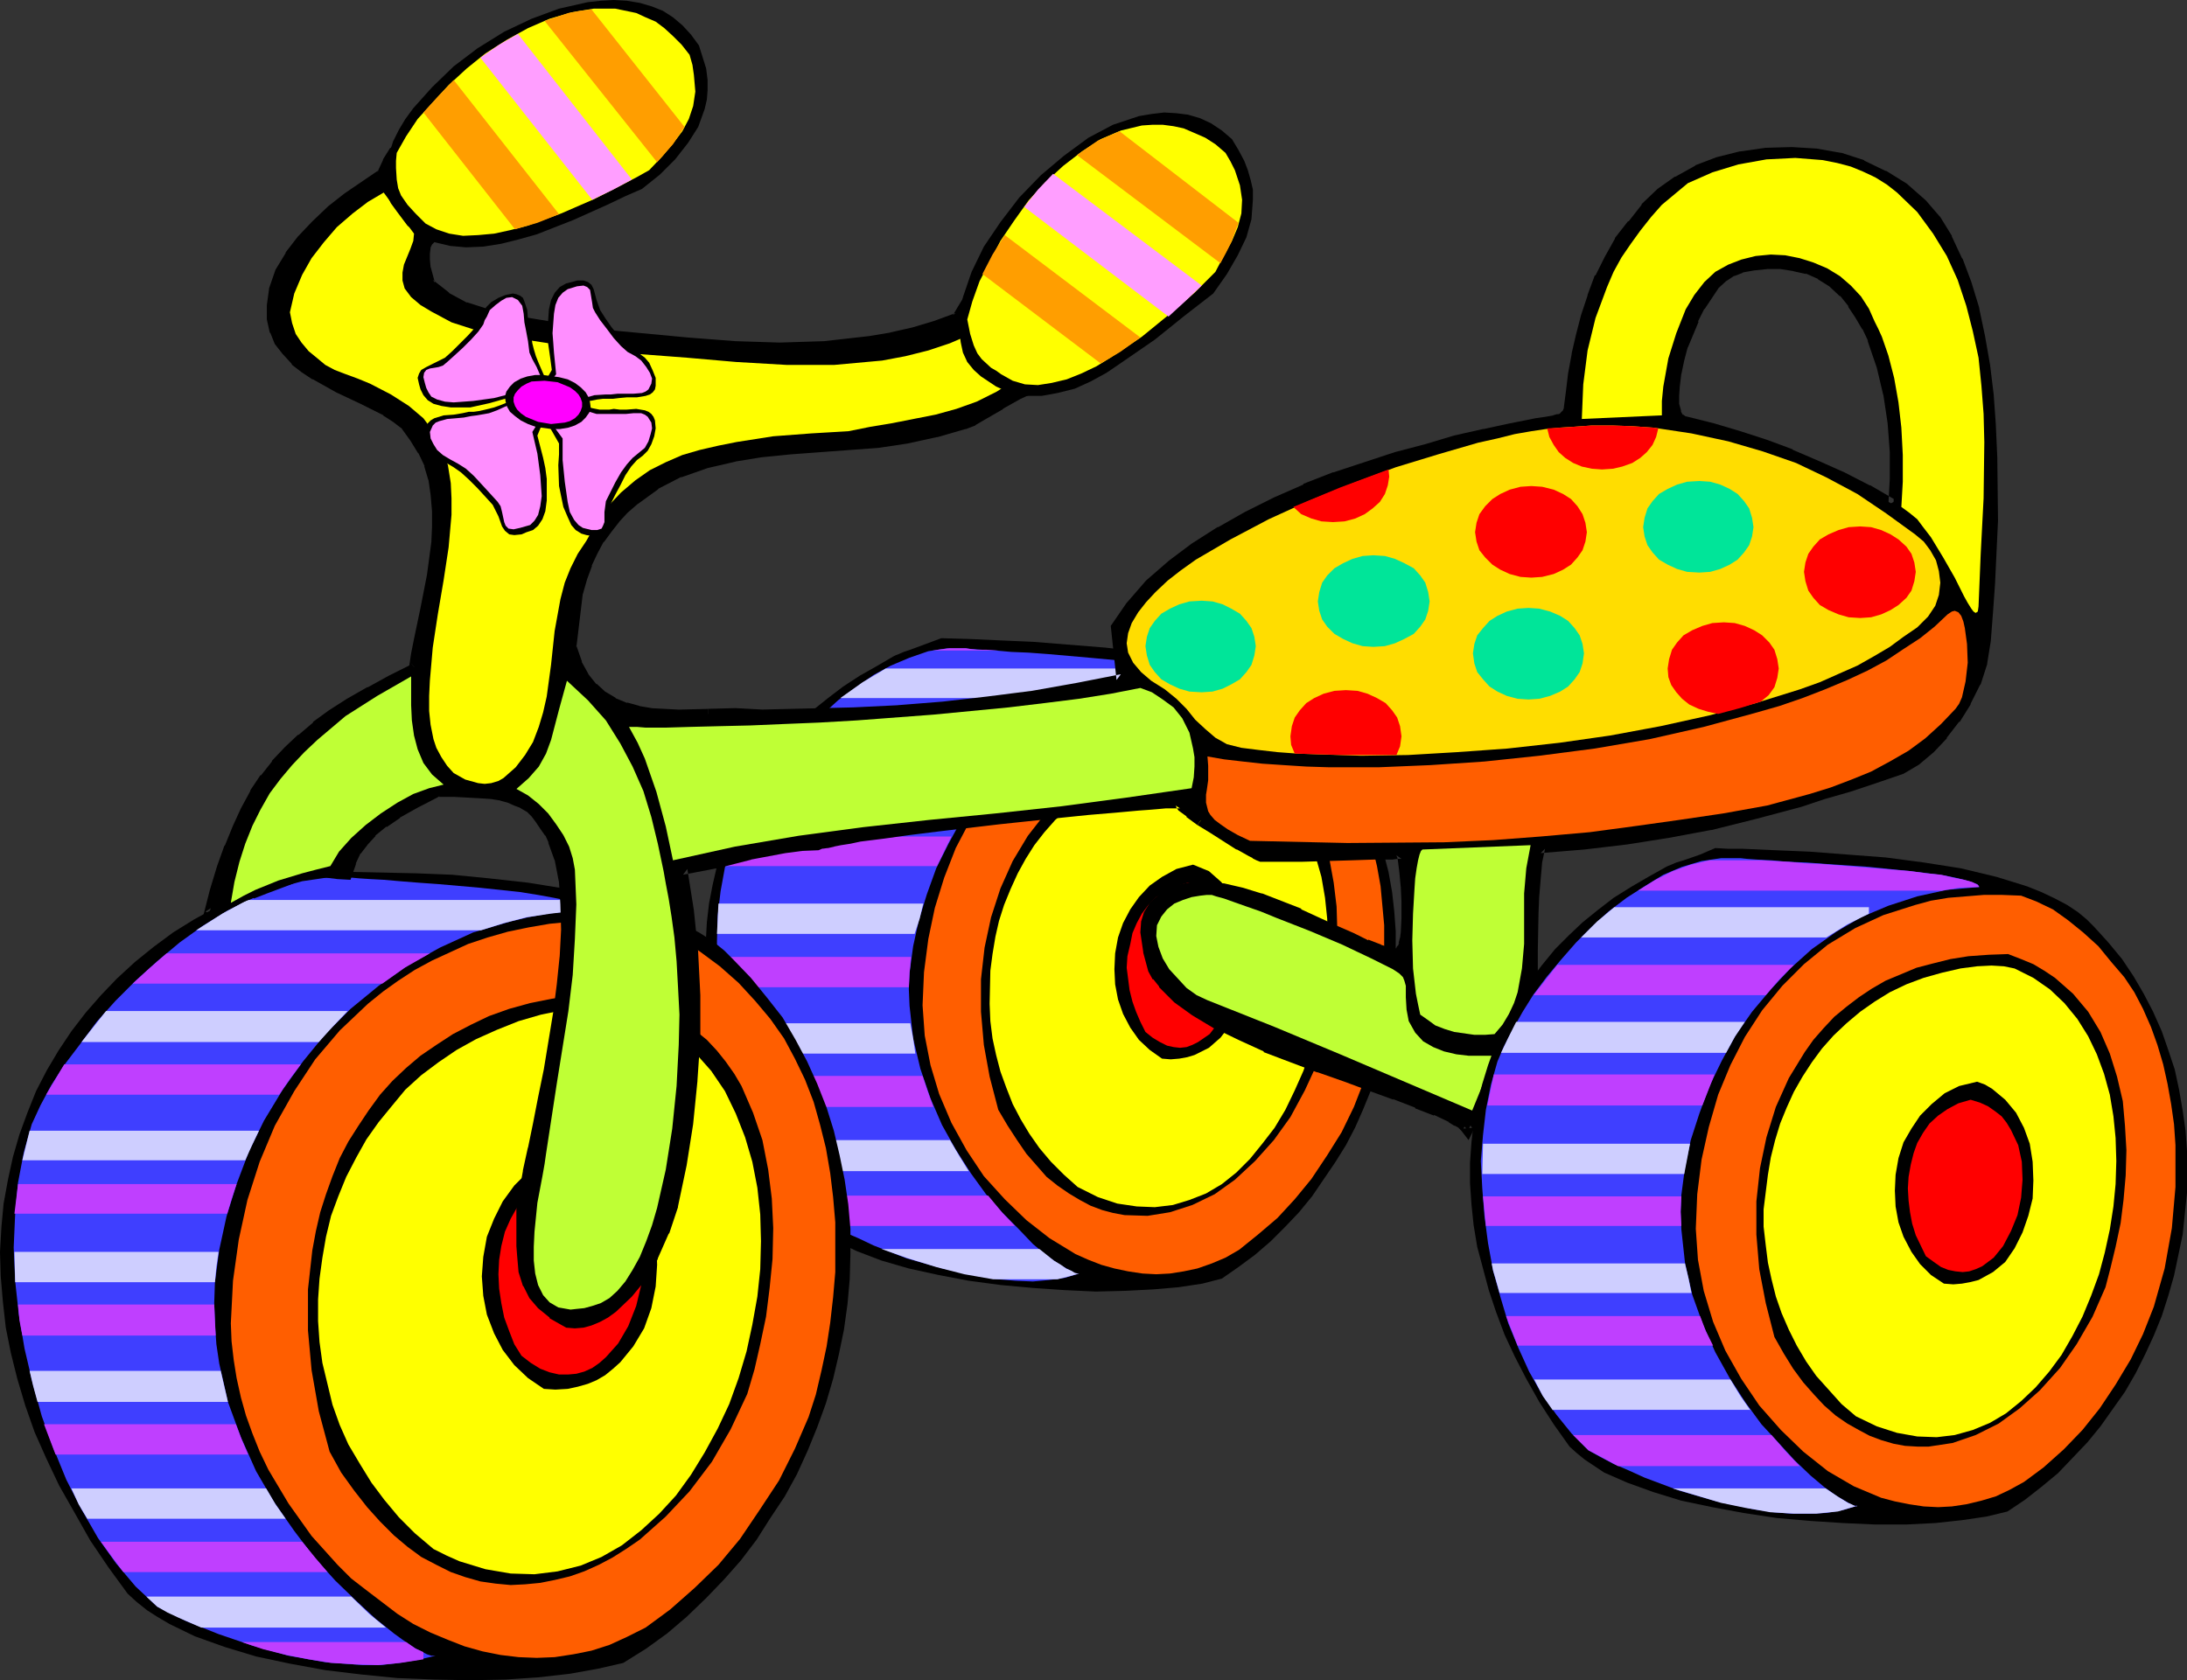 <?xml version="1.0" encoding="UTF-8" standalone="no"?>
<svg
   version="1.0"
   width="129.638mm"
   height="99.628mm"
   id="svg103"
   sodipodi:docname="Tricycle 7.wmf"
   xmlns:inkscape="http://www.inkscape.org/namespaces/inkscape"
   xmlns:sodipodi="http://sodipodi.sourceforge.net/DTD/sodipodi-0.dtd"
   xmlns="http://www.w3.org/2000/svg"
   xmlns:svg="http://www.w3.org/2000/svg">
  <rect width="100%" height="100%" fill="#333333" stroke="none"/>
  <sodipodi:namedview
     id="namedview103"
     pagecolor="#ffffff"
     bordercolor="#000000"
     borderopacity="0.25"
     inkscape:showpageshadow="2"
     inkscape:pageopacity="0.0"
     inkscape:pagecheckerboard="0"
     inkscape:deskcolor="#d1d1d1"
     inkscape:document-units="mm" />
  <defs
     id="defs1">
    <pattern
       id="WMFhbasepattern"
       patternUnits="userSpaceOnUse"
       width="6"
       height="6"
       x="0"
       y="0" />
  </defs>
  <path
     style="fill:#000000;fill-opacity:1;fill-rule:evenodd;stroke:none"
     d="m 210.888,143.024 5.979,0.162 7.11,0.323 7.434,0.323 8.08,0.646 8.08,0.646 8.403,0.97 7.918,1.616 7.757,1.616 6.464,2.101 3.07,1.293 2.909,1.293 2.747,1.454 2.424,1.454 1.939,1.616 1.454,1.616 3.07,3.555 2.747,3.555 2.747,3.555 2.262,3.879 1.939,3.879 1.778,4.202 1.616,4.04 1.131,4.202 1.131,4.363 0.808,4.525 0.485,4.363 0.323,4.363 v 9.05 l -0.97,8.888 -1.939,9.05 -2.586,8.565 -1.778,4.363 -1.778,4.04 -2.101,4.04 -2.424,3.879 -5.171,7.596 -2.909,3.555 -3.07,3.232 -3.232,3.232 -3.555,3.071 -3.717,2.747 -3.717,2.586 -4.363,1.131 -5.333,0.808 -5.656,0.485 -6.302,0.323 -6.626,0.162 -6.949,-0.323 -7.11,-0.485 -7.11,-0.646 -7.272,-0.97 -6.787,-1.293 -6.626,-1.454 -6.141,-1.778 -5.494,-2.101 -5.171,-2.424 -4.202,-2.586 -1.778,-1.293 -1.454,-1.454 -3.394,-4.848 -3.232,-4.848 -2.747,-5.01 -2.424,-4.687 -2.101,-4.848 -1.939,-4.848 -1.616,-4.848 -1.293,-4.687 -0.97,-4.525 -0.808,-4.848 -0.485,-4.525 -0.485,-4.525 0.485,-8.888 0.485,-4.202 0.808,-4.202 0.97,-4.202 1.131,-4.04 1.454,-3.879 1.616,-3.879 3.878,-7.272 4.848,-6.788 2.747,-3.071 2.909,-3.232 3.07,-2.909 3.232,-2.586 3.394,-2.586 3.717,-2.424 3.717,-2.101 3.878,-2.263 0.323,-0.162 0.808,-0.323 1.131,-0.485 1.454,-0.485 z"
     id="path1" />
  <path
     style="fill:#3f3fff;fill-opacity:1;fill-rule:evenodd;stroke:none"
     d="m 216.382,145.286 1.293,0.162 2.262,0.162 3.07,0.162 3.555,0.323 3.878,0.162 4.363,0.323 9.211,0.808 8.726,0.808 4.202,0.485 3.555,0.485 3.07,0.485 2.262,0.646 1.454,0.485 0.323,0.323 0.162,0.323 -6.787,0.646 -6.464,1.454 -6.141,1.939 -5.818,2.586 -5.656,3.232 -5.01,3.717 -4.686,4.04 -4.202,4.525 -4.04,4.848 -3.555,5.333 -2.909,5.333 -2.747,5.495 -2.101,5.818 -1.778,5.818 -1.293,5.818 -0.808,5.98 -0.162,3.717 0.162,3.717 0.808,7.272 1.616,6.788 2.262,6.626 2.586,5.98 3.07,5.495 3.394,5.333 3.394,4.687 3.717,4.202 3.555,3.555 3.232,3.394 3.07,2.586 2.747,1.939 2.262,1.293 1.454,0.808 h 0.808 l -3.232,0.97 -3.555,0.485 -3.555,0.323 -3.878,-0.162 -3.878,-0.323 -4.202,-0.646 -8.242,-1.778 -8.08,-2.263 -7.434,-2.909 -3.394,-1.616 -3.394,-1.454 -2.747,-1.454 -2.586,-1.293 -3.555,-3.555 -3.394,-4.04 -3.07,-4.687 -2.747,-4.687 -2.424,-5.171 -2.101,-5.333 -1.778,-5.656 -1.454,-5.818 -1.131,-5.818 -0.808,-5.818 -0.485,-5.818 v -5.98 l 0.162,-5.656 0.646,-5.495 0.97,-5.333 1.454,-5.01 1.454,-3.394 1.778,-3.394 2.101,-3.879 2.586,-3.717 2.747,-3.879 3.07,-3.717 3.232,-3.555 3.394,-3.717 3.555,-3.232 4.04,-2.909 3.878,-2.747 3.878,-2.101 4.202,-1.778 4.202,-1.454 4.202,-0.646 z"
     id="path2" />
  <path
     style="fill:#ceceff;fill-opacity:1;fill-rule:evenodd;stroke:none"
     d="m 198.445,149.811 h 65.933 l 0.323,0.162 0.485,0.162 v 1.454 l -5.171,0.646 -4.848,1.131 -4.848,1.293 -4.525,1.778 h -57.53 l 5.01,-3.555 z"
     id="path3" />
  <path
     style="fill:#ceceff;fill-opacity:1;fill-rule:evenodd;stroke:none"
     d="m 171.296,175.507 h 50.096 l -2.747,3.232 -2.424,3.555 h -48.965 l 1.939,-3.394 z"
     id="path4" />
  <path
     style="fill:#ceceff;fill-opacity:1;fill-rule:evenodd;stroke:none"
     d="m 160.953,202.496 h 45.894 l -0.808,3.394 -1.131,3.394 h -44.278 z"
     id="path5" />
  <path
     style="fill:#ceceff;fill-opacity:1;fill-rule:evenodd;stroke:none"
     d="m 161.923,229.323 h 42.016 l 0.646,3.394 0.485,3.394 h -41.531 z"
     id="path6" />
  <path
     style="fill:#ceceff;fill-opacity:1;fill-rule:evenodd;stroke:none"
     d="m 170.488,255.503 h 42.339 l 2.101,3.555 2.101,3.394 H 174.528 l -2.101,-3.394 z"
     id="path7" />
  <path
     style="fill:#ceceff;fill-opacity:1;fill-rule:evenodd;stroke:none"
     d="m 197.475,279.906 h 35.39 l 3.232,2.586 1.616,0.97 1.131,0.808 1.131,0.485 0.808,0.485 0.646,0.162 h 0.323 l -2.262,0.646 -2.586,0.646 h -14.382 l -6.464,-1.131 -6.302,-1.616 -6.302,-1.939 z"
     id="path8" />
  <path
     style="fill:#bf3fff;fill-opacity:1;fill-rule:evenodd;stroke:none"
     d="m 223.654,145.771 h -14.706 l 3.717,-0.485 h 3.717 l 0.97,0.162 1.616,0.162 h 2.101 z"
     id="path9" />
  <path
     style="fill:#bf3fff;fill-opacity:1;fill-rule:evenodd;stroke:none"
     d="m 181.961,162.578 h 53.166 l -4.202,3.394 -4.04,3.394 H 175.982 l 2.747,-3.232 z"
     id="path10" />
  <path
     style="fill:#bf3fff;fill-opacity:1;fill-rule:evenodd;stroke:none"
     d="m 164.67,187.466 h 48.48 l -3.232,6.626 h -47.349 l 0.646,-2.263 0.646,-2.424 z"
     id="path11" />
  <path
     style="fill:#bf3fff;fill-opacity:1;fill-rule:evenodd;stroke:none"
     d="m 160.63,214.455 h 43.47 l -0.162,1.939 -0.162,1.616 -0.162,3.232 h -42.662 z"
     id="path12" />
  <path
     style="fill:#bf3fff;fill-opacity:1;fill-rule:evenodd;stroke:none"
     d="m 164.832,241.12 h 41.854 l 1.131,3.394 1.293,3.555 h -42.016 z"
     id="path13" />
  <path
     style="fill:#bf3fff;fill-opacity:1;fill-rule:evenodd;stroke:none"
     d="m 178.568,267.947 h 42.824 l 3.07,3.717 2.909,3.071 h -41.046 l -2.747,-1.454 -2.586,-2.586 z"
     id="path14" />
  <path
     style="fill:#ff5e00;fill-opacity:1;fill-rule:evenodd;stroke:none"
     d="m 276.982,153.528 3.232,1.131 3.394,1.778 3.555,2.263 3.232,2.747 3.07,3.232 2.909,3.232 2.586,3.232 2.424,3.394 1.939,3.555 1.616,3.879 1.454,3.879 1.131,4.202 0.97,4.04 0.808,4.525 0.808,8.727 v 9.05 l -0.646,8.888 -1.616,8.727 -2.262,8.242 -2.262,5.818 -2.747,5.656 -3.232,5.171 -3.555,5.333 -3.717,4.525 -3.878,4.202 -4.363,3.717 -4.202,3.394 -3.07,1.778 -3.07,1.293 -3.232,1.131 -3.07,0.646 -3.07,0.485 -3.07,0.162 -3.07,-0.162 -3.232,-0.485 -3.07,-0.646 -2.909,-0.808 -2.909,-1.131 -2.909,-1.293 -5.818,-3.555 -5.171,-4.04 -4.848,-4.687 -4.686,-5.171 -3.878,-5.818 -3.394,-6.141 -2.747,-6.464 -1.939,-6.464 -1.293,-6.626 -0.485,-6.788 0.323,-7.434 0.97,-7.434 1.454,-6.949 2.101,-6.788 2.586,-6.626 3.232,-6.141 3.555,-5.818 4.363,-5.171 4.686,-4.687 5.171,-4.04 5.979,-3.717 6.141,-2.909 6.787,-2.101 3.555,-0.808 3.555,-0.646 3.717,-0.485 4.04,-0.162 h 4.04 z"
     id="path15" />
  <path
     style="fill:#000000;fill-opacity:1;fill-rule:evenodd;stroke:none"
     d="m 274.073,166.134 2.747,0.97 2.747,1.293 2.424,1.293 2.101,1.454 4.202,3.394 3.232,4.04 2.586,4.363 2.101,4.687 1.616,4.848 0.97,5.333 0.646,5.333 0.162,5.333 -0.162,5.495 -0.323,5.171 -0.808,5.171 -0.808,5.01 -1.131,4.525 -1.131,4.202 -2.909,6.303 -3.232,5.98 -3.717,5.171 -4.202,4.687 -4.525,4.202 -4.525,3.232 -5.01,2.424 -5.01,1.616 -5.01,0.808 -5.171,-0.162 -2.586,-0.485 -2.424,-0.646 -2.586,-0.97 -2.424,-1.293 -2.424,-1.454 -2.586,-1.778 -2.424,-1.939 -2.262,-2.586 -2.262,-2.586 -2.101,-3.071 -2.101,-3.232 -2.101,-3.555 -1.939,-7.434 -1.293,-7.111 -0.646,-7.434 v -7.272 l 0.808,-7.111 1.454,-6.788 2.101,-6.464 2.747,-6.141 3.394,-5.656 4.04,-5.171 2.262,-2.586 2.586,-2.101 2.747,-2.101 2.747,-1.778 3.07,-1.616 3.232,-1.616 3.394,-1.131 3.555,-1.131 3.717,-0.808 3.878,-0.646 4.363,-0.323 z"
     id="path16" />
  <path
     style="fill:#ffff00;fill-opacity:1;fill-rule:evenodd;stroke:none"
     d="m 275.528,169.204 4.04,2.101 3.394,2.424 3.394,3.071 2.747,3.394 2.262,3.717 1.939,3.879 1.454,4.202 1.293,4.525 0.808,4.687 0.485,4.687 0.162,4.848 -0.162,5.01 -0.485,5.01 -0.808,4.848 -0.97,5.01 -1.454,4.687 -1.616,4.687 -1.939,4.363 -2.101,4.363 -2.424,4.04 -2.747,3.555 -2.747,3.394 -3.07,3.071 -3.232,2.586 -3.555,2.101 -3.717,1.454 -3.717,1.131 -4.04,0.485 -4.04,-0.162 -4.363,-0.646 -4.363,-1.454 -4.525,-2.263 -3.07,-2.747 -2.909,-2.909 -2.586,-3.071 -2.262,-3.232 -1.939,-3.232 -1.778,-3.394 -1.454,-3.717 -1.293,-3.555 -0.97,-3.717 -0.808,-3.717 -0.485,-3.879 -0.162,-3.879 0.162,-7.434 0.485,-3.717 0.646,-3.879 0.808,-3.555 1.131,-3.555 1.454,-3.555 1.616,-3.555 1.778,-3.232 1.939,-3.071 2.262,-2.909 2.424,-2.747 2.909,-2.586 2.909,-2.586 3.07,-2.263 3.232,-1.939 3.555,-1.616 3.878,-1.454 3.878,-1.293 4.04,-0.808 3.555,-0.485 3.232,-0.162 2.586,0.162 z"
     id="path17" />
  <path
     style="fill:#000000;fill-opacity:1;fill-rule:evenodd;stroke:none"
     d="m 267.286,193.769 3.555,1.454 2.747,2.424 2.262,2.747 1.616,3.232 1.293,3.555 0.646,3.717 0.323,4.04 -0.323,4.04 -0.808,3.717 -1.293,3.555 -1.616,3.394 -2.262,2.909 -2.586,2.263 -3.232,1.616 -1.616,0.485 -1.778,0.323 -1.939,0.162 -1.939,-0.162 -2.747,-1.939 -2.424,-2.263 -1.939,-2.747 -1.616,-3.071 -1.131,-3.232 -0.646,-3.394 -0.162,-3.394 0.162,-3.555 0.646,-3.555 1.131,-3.232 1.616,-3.071 1.939,-2.747 2.424,-2.586 2.747,-1.939 3.232,-1.778 z"
     id="path18" />
  <path
     style="fill:#ff0000;fill-opacity:1;fill-rule:evenodd;stroke:none"
     d="m 266.155,197.809 1.939,0.646 1.778,0.808 1.616,0.97 1.293,1.131 2.101,2.747 1.454,3.232 0.808,3.717 0.162,3.879 -0.323,3.879 -0.808,3.717 -1.454,3.394 -1.616,3.071 -2.101,2.747 -2.586,1.778 -1.293,0.646 -1.293,0.485 -1.454,0.162 -1.454,-0.162 -1.454,-0.323 -1.616,-0.808 -1.616,-0.97 -1.616,-1.293 -1.131,-2.263 -0.97,-2.263 -0.808,-2.263 -0.646,-2.586 -0.646,-5.01 0.162,-2.586 0.646,-2.747 0.485,-2.424 0.97,-2.263 1.131,-2.101 1.454,-1.939 1.778,-1.778 2.101,-1.293 2.262,-1.131 z"
     id="path19" />
  <path
     style="fill:#000000;fill-opacity:1;fill-rule:evenodd;stroke:none"
     d="m 70.781,195.223 7.272,0.162 7.595,0.162 7.595,0.162 8.08,0.323 8.242,0.808 8.726,0.97 9.05,1.454 9.373,2.101 4.363,1.131 4.363,1.454 4.04,1.454 3.717,1.778 3.394,1.778 3.07,1.939 2.586,2.101 1.939,1.939 4.04,4.202 3.555,4.363 3.555,4.525 2.909,5.01 2.586,4.848 2.262,5.01 2.101,5.333 1.616,5.171 1.293,5.495 1.131,5.495 0.808,5.495 0.485,5.495 v 5.656 l -0.162,5.656 -0.485,5.495 -0.808,5.818 -1.131,5.495 -1.293,5.495 -1.616,5.495 -1.939,5.333 -2.101,5.171 -2.424,5.333 -2.747,5.01 -3.232,4.848 -3.07,4.848 -3.555,4.687 -3.717,4.202 -4.04,4.202 -4.363,4.202 -4.363,3.717 -4.686,3.394 -5.171,3.232 -5.656,1.293 -6.302,1.131 -7.11,0.808 -7.272,0.485 -7.918,0.162 -8.08,-0.162 -8.242,-0.323 -8.08,-0.808 -8.08,-0.97 -7.918,-1.454 -7.595,-1.616 -6.949,-2.101 -6.787,-2.424 -5.656,-2.747 -2.747,-1.616 -2.262,-1.454 -2.424,-1.939 -1.939,-1.778 -4.363,-5.98 -4.04,-5.98 -3.555,-6.303 -3.394,-5.98 -2.909,-6.141 -2.586,-5.818 -2.101,-5.98 -1.778,-5.98 -1.454,-5.818 -1.131,-5.656 L 0.646,291.704 0.162,286.047 0,280.553 l 0.323,-5.656 0.485,-5.171 0.97,-5.333 1.131,-5.171 1.454,-5.01 1.778,-4.848 1.939,-4.848 2.424,-4.687 2.586,-4.363 2.909,-4.363 3.232,-4.202 3.394,-3.879 3.555,-3.717 4.04,-3.717 4.202,-3.394 4.363,-3.232 4.686,-2.909 5.01,-2.747 5.01,-2.586 0.162,-0.162 0.323,-0.162 1.454,-0.485 1.939,-0.646 2.586,-0.808 5.818,-1.616 2.586,-0.97 z"
     id="path20" />
  <path
     style="fill:#3f3fff;fill-opacity:1;fill-rule:evenodd;stroke:none"
     d="m 78.699,196.678 1.778,0.162 2.424,0.162 3.07,0.162 3.717,0.323 4.04,0.323 4.525,0.323 9.211,0.808 9.05,0.97 4.04,0.646 3.555,0.646 3.232,0.646 2.262,0.646 1.454,0.646 0.323,0.485 0.162,0.323 -4.525,0.323 -4.363,0.485 -4.363,0.808 -4.04,0.97 -8.242,2.424 -7.434,3.394 -7.272,4.04 -6.464,4.525 -6.302,5.171 -5.656,5.656 -5.01,6.141 -4.525,6.303 -4.202,6.949 -3.394,6.949 -2.747,7.272 -2.262,7.272 -1.616,7.434 -0.97,7.272 -0.162,4.687 0.162,4.687 0.323,4.525 0.646,4.363 1.939,8.565 2.909,7.919 3.394,7.596 4.04,6.949 4.525,6.464 4.525,5.98 4.686,5.171 4.686,4.525 4.363,4.04 4.04,3.232 1.778,1.293 1.616,1.131 1.454,0.97 1.293,0.646 1.293,0.646 0.97,0.323 h 0.97 l -4.202,0.97 -4.04,0.646 -4.04,0.485 h -4.04 l -8.403,-0.646 -8.242,-1.454 -8.08,-2.263 -7.595,-2.586 -7.272,-2.909 -6.464,-3.232 -4.848,-4.525 -4.363,-5.171 -4.04,-5.656 -3.717,-6.464 -3.394,-6.626 -2.909,-7.111 -2.586,-7.111 -2.101,-7.596 -1.778,-7.596 -1.293,-7.757 -0.808,-7.434 -0.323,-7.434 0.323,-7.434 0.646,-7.111 1.293,-6.788 1.778,-6.303 1.939,-4.202 2.424,-4.525 2.909,-4.525 3.555,-4.687 3.717,-5.01 4.202,-4.687 4.525,-4.525 4.848,-4.363 5.01,-4.202 5.171,-3.717 5.494,-3.394 5.494,-2.747 5.494,-2.263 5.818,-1.616 5.494,-0.808 z"
     id="path21" />
  <path
     style="fill:#ceceff;fill-opacity:1;fill-rule:evenodd;stroke:none"
     d="m 55.429,201.688 h 71.75 l 1.616,0.485 v 1.778 0.162 l -5.494,0.646 -5.333,0.808 -5.01,1.293 -5.171,1.616 H 43.955 l 5.818,-3.717 z"
     id="path22" />
  <path
     style="fill:#ceceff;fill-opacity:1;fill-rule:evenodd;stroke:none"
     d="m 23.755,226.575 h 54.136 l -3.394,3.555 -3.07,3.394 h -53.166 z"
     id="path23" />
  <path
     style="fill:#ceceff;fill-opacity:1;fill-rule:evenodd;stroke:none"
     d="M 6.626,253.402 H 58.014 l -1.616,3.394 -1.454,3.232 H 5.01 Z"
     id="path24" />
  <path
     style="fill:#ceceff;fill-opacity:1;fill-rule:evenodd;stroke:none"
     d="M 3.232,280.553 H 48.965 l -0.485,3.394 -0.323,3.394 H 3.394 Z"
     id="path25" />
  <path
     style="fill:#ceceff;fill-opacity:1;fill-rule:evenodd;stroke:none"
     d="M 6.626,307.218 H 49.45 l 1.616,6.949 H 8.403 l -0.97,-3.555 z"
     id="path26" />
  <path
     style="fill:#ceceff;fill-opacity:1;fill-rule:evenodd;stroke:none"
     d="m 15.998,333.56 h 43.632 l 2.101,3.555 2.262,3.232 H 19.554 l -1.939,-3.232 z"
     id="path27" />
  <path
     style="fill:#ceceff;fill-opacity:1;fill-rule:evenodd;stroke:none"
     d="m 32.805,357.801 h 45.894 l 4.04,3.879 3.717,3.071 H 45.086 l -5.171,-2.263 -2.424,-1.131 -2.262,-1.293 z"
     id="path28" />
  <path
     style="fill:#bf3fff;fill-opacity:1;fill-rule:evenodd;stroke:none"
     d="m 37.33,213.647 h 58.984 l -5.656,3.232 -5.01,3.555 H 29.734 l 3.878,-3.555 z"
     id="path29" />
  <path
     style="fill:#bf3fff;fill-opacity:1;fill-rule:evenodd;stroke:none"
     d="m 14.382,238.534 h 53.005 l -2.424,3.232 -2.424,3.555 H 10.342 Z"
     id="path30" />
  <path
     style="fill:#bf3fff;fill-opacity:1;fill-rule:evenodd;stroke:none"
     d="M 4.04,265.361 H 53.005 l -1.131,3.394 -0.97,3.232 H 3.232 Z"
     id="path31" />
  <path
     style="fill:#bf3fff;fill-opacity:1;fill-rule:evenodd;stroke:none"
     d="M 4.04,292.35 H 47.995 l 0.323,6.949 H 5.01 l -0.646,-3.394 z"
     id="path32" />
  <path
     style="fill:#bf3fff;fill-opacity:1;fill-rule:evenodd;stroke:none"
     d="M 9.858,319.177 H 52.843 l 1.293,3.394 1.454,3.394 H 12.443 Z"
     id="path33" />
  <path
     style="fill:#bf3fff;fill-opacity:1;fill-rule:evenodd;stroke:none"
     d="m 22.624,345.519 h 45.086 l 2.909,3.555 2.747,3.232 H 27.634 l -2.424,-3.232 z"
     id="path34" />
  <path
     style="fill:#bf3fff;fill-opacity:1;fill-rule:evenodd;stroke:none"
     d="m 54.136,367.983 h 36.845 l 2.101,1.454 1.778,0.808 v 1.616 l -5.171,0.808 -5.01,0.485 -5.171,-0.162 -5.333,-0.323 -5.01,-0.808 -5.01,-0.97 -5.171,-1.293 z"
     id="path35" />
  <path
     style="fill:#ff5e00;fill-opacity:1;fill-rule:evenodd;stroke:none"
     d="m 143.824,206.536 4.202,1.454 4.525,2.263 4.363,3.071 4.363,3.232 4.202,3.717 3.717,4.04 3.394,4.04 3.07,4.363 2.424,4.525 2.262,4.687 1.939,5.01 1.454,5.171 1.293,5.171 0.97,5.656 0.646,5.333 0.485,5.656 v 11.151 l -0.485,5.656 -0.646,5.656 -0.808,5.333 -1.131,5.333 -1.293,5.495 -1.616,5.01 -3.07,7.111 -3.555,7.111 -4.363,6.626 -4.363,6.464 -4.848,5.818 -5.333,5.171 -5.494,4.848 -5.494,4.04 -4.202,2.101 -3.878,1.778 -4.04,1.293 -4.04,0.808 -4.202,0.646 -4.04,0.162 -4.04,-0.162 -4.04,-0.485 -4.04,-0.808 -4.04,-1.131 -3.717,-1.454 -3.878,-1.616 -3.878,-1.939 -3.555,-2.263 -3.394,-2.586 -3.394,-2.586 -3.555,-2.747 -3.07,-3.071 -5.818,-6.464 -5.171,-7.272 -4.525,-7.596 -1.939,-4.04 -1.616,-4.04 -1.454,-4.04 -1.131,-4.04 -0.97,-4.363 -0.646,-4.04 -0.485,-4.202 -0.162,-4.04 0.485,-9.535 1.293,-9.212 1.939,-8.888 2.747,-8.565 3.394,-8.08 4.363,-7.757 4.686,-7.111 5.494,-6.464 6.302,-5.98 3.394,-2.747 3.394,-2.424 3.717,-2.424 3.878,-2.101 8.08,-3.717 4.363,-1.454 4.525,-1.293 4.686,-0.97 4.686,-0.808 5.01,-0.485 5.01,-0.323 h 5.171 z"
     id="path36" />
  <path
     style="fill:#000000;fill-opacity:1;fill-rule:evenodd;stroke:none"
     d="m 139.784,222.373 3.878,1.293 3.394,1.454 3.07,1.616 2.909,1.939 2.747,2.263 2.586,2.101 2.262,2.424 1.939,2.424 1.939,2.747 1.616,2.747 2.586,5.98 2.101,6.141 1.293,6.626 0.808,6.464 0.323,6.626 -0.162,6.949 -0.646,6.464 -0.808,6.464 -1.293,6.141 -1.293,5.656 -1.616,5.495 -3.717,7.919 -4.202,7.272 -5.01,6.626 -2.747,2.909 -2.586,2.747 -2.909,2.586 -2.909,2.586 -3.07,2.101 -3.07,1.939 -3.07,1.616 -3.232,1.454 -3.232,1.131 -3.394,0.808 -3.232,0.646 -3.394,0.323 -3.232,0.162 -3.394,-0.323 -3.394,-0.485 -3.394,-0.97 -3.232,-1.131 -3.232,-1.616 -3.394,-1.778 -3.07,-2.263 -3.07,-2.586 -3.07,-3.071 -2.909,-3.232 -2.909,-3.717 -2.909,-4.04 -2.586,-4.687 -2.424,-9.05 -1.616,-9.212 -0.808,-8.888 v -9.212 l 0.97,-8.727 0.808,-4.363 0.97,-4.202 1.293,-4.04 1.454,-4.04 1.616,-4.04 1.939,-3.717 2.262,-3.555 2.262,-3.394 2.586,-3.555 2.747,-3.071 3.07,-2.909 3.232,-2.747 3.555,-2.424 3.717,-2.424 4.04,-2.101 4.04,-1.939 4.525,-1.616 4.686,-1.293 4.848,-0.97 5.333,-0.808 5.333,-0.485 z"
     id="path37" />
  <path
     style="fill:#ffff00;fill-opacity:1;fill-rule:evenodd;stroke:none"
     d="m 141.561,226.252 5.333,2.586 4.686,3.394 4.04,3.555 3.717,4.202 3.07,4.525 2.424,5.01 2.101,5.333 1.616,5.495 1.131,5.818 0.646,5.98 0.162,5.98 -0.162,6.303 -0.646,6.141 -1.131,6.303 -1.293,5.98 -1.778,5.98 -2.101,5.818 -2.586,5.495 -2.909,5.333 -3.07,5.01 -3.394,4.687 -3.717,4.04 -4.04,3.717 -4.363,3.394 -4.525,2.586 -4.686,1.939 -5.171,1.293 -5.171,0.646 -5.333,-0.162 -5.656,-0.97 -5.818,-1.778 -2.909,-1.293 -2.909,-1.454 -4.202,-3.555 -3.555,-3.555 -3.232,-3.879 -2.909,-3.879 -2.586,-4.202 -2.586,-4.363 -1.939,-4.363 -1.616,-4.525 -1.131,-4.687 -1.131,-4.687 -0.646,-4.687 -0.323,-4.687 v -4.848 l 0.323,-4.687 0.646,-4.687 0.808,-4.687 1.131,-4.687 1.616,-4.363 1.778,-4.363 2.262,-4.363 2.262,-4.04 2.747,-3.879 2.909,-3.555 3.07,-3.717 3.555,-3.232 3.878,-2.909 4.04,-2.747 4.363,-2.424 4.686,-2.101 4.848,-1.939 5.01,-1.454 5.494,-1.131 4.525,-0.646 3.878,-0.323 3.555,0.323 z"
     id="path38" />
  <path
     style="fill:#000000;fill-opacity:1;fill-rule:evenodd;stroke:none"
     d="m 131.219,256.796 2.262,0.808 2.101,1.131 1.939,1.293 1.616,1.454 2.909,3.717 2.424,4.04 1.616,4.363 0.97,5.01 0.162,4.848 -0.323,4.848 -0.97,4.848 -1.616,4.525 -2.424,4.04 -2.909,3.555 -1.616,1.454 -1.778,1.454 -1.939,1.131 -1.939,0.808 -2.262,0.646 -2.262,0.485 -2.747,0.162 -2.586,-0.162 -3.555,-2.424 -3.07,-2.909 -2.586,-3.394 -1.939,-3.717 -1.616,-4.202 -0.808,-4.202 -0.323,-4.363 0.323,-4.363 0.808,-4.525 1.616,-4.04 1.939,-3.879 2.586,-3.555 3.07,-3.071 3.717,-2.586 4.202,-1.939 2.586,-0.808 z"
     id="path39" />
  <path
     style="fill:#ff0000;fill-opacity:1;fill-rule:evenodd;stroke:none"
     d="m 129.441,261.644 2.424,0.97 2.262,0.97 2.101,1.293 1.778,1.454 1.454,1.616 1.293,1.778 0.97,2.101 0.97,2.101 1.131,4.687 0.323,4.687 -0.485,4.687 -1.131,4.687 -1.778,4.525 -2.262,3.879 -2.747,3.071 -1.454,1.293 -1.616,1.131 -1.778,0.808 -1.778,0.485 -1.778,0.162 h -2.101 l -2.101,-0.485 -2.101,-0.808 -2.101,-1.293 -2.101,-1.616 -1.616,-2.586 -1.131,-2.909 -1.131,-3.071 -0.646,-3.232 -0.485,-3.232 -0.162,-3.232 0.162,-3.232 0.485,-3.071 0.808,-3.232 1.293,-2.909 1.454,-2.586 1.939,-2.424 2.262,-2.101 2.586,-1.778 3.07,-1.454 z"
     id="path40" />
  <path
     style="fill:#000000;fill-opacity:1;fill-rule:evenodd;stroke:none"
     d="m 413.049,65.613 -2.586,-2.424 -2.586,-1.616 -2.909,-1.293 -2.909,-0.646 -3.07,-0.485 h -3.07 l -3.07,0.323 -2.747,0.485 -2.101,0.808 -1.939,1.293 -1.939,1.778 -1.616,2.424 -1.616,2.424 -1.616,2.909 -2.262,5.818 -0.808,3.071 -0.646,3.071 -0.323,2.747 -0.162,2.424 v 2.101 l 0.485,1.778 0.646,1.131 0.97,0.646 6.464,1.616 5.979,1.778 5.979,1.939 5.656,2.101 5.656,2.424 5.818,2.586 5.656,2.909 5.818,3.394 0.323,-5.818 v -6.141 l -0.485,-6.464 -0.97,-6.464 -1.454,-6.141 -2.101,-6.141 -1.293,-2.747 -1.616,-2.747 -1.616,-2.424 z m -320.291,84.198 0.485,-3.232 0.646,-3.232 1.616,-6.949 1.293,-7.434 0.97,-7.272 0.162,-3.717 v -3.717 l -0.323,-3.555 -0.485,-3.394 -0.97,-3.232 -1.293,-3.071 L 92.92,97.935 90.819,95.187 88.718,93.571 86.456,92.117 81.285,89.531 75.79,86.945 70.619,84.036 68.195,82.42 66.094,80.643 64.317,78.703 62.539,76.602 61.57,74.178 60.923,71.431 v -2.909 l 0.485,-3.555 1.293,-4.04 2.262,-3.717 2.747,-3.555 3.07,-3.232 3.394,-3.232 3.717,-2.909 7.595,-5.171 1.293,-2.747 1.616,-2.586 1.939,-2.586 1.939,-2.263 4.686,-3.717 5.171,-3.232 5.494,-2.747 5.818,-2.263 5.818,-2.101 5.656,-1.616 4.363,-0.646 4.202,0.162 4.202,0.808 1.939,0.646 1.778,0.97 2.262,1.939 1.454,2.101 0.646,2.101 0.162,2.263 -0.162,2.263 -0.808,2.101 -0.97,2.101 -1.131,1.778 -2.424,2.747 -2.424,2.424 -2.747,2.101 -2.586,2.101 -2.747,1.616 -2.424,1.454 -2.424,1.293 -1.778,0.808 -3.394,1.454 -3.394,0.97 -6.949,1.616 -6.141,0.97 -2.747,0.323 -2.424,0.646 -1.293,0.646 -0.97,0.97 -0.646,1.293 -0.162,1.454 v 1.616 l 0.162,1.778 0.97,3.555 3.717,2.909 4.202,2.263 4.525,1.454 4.848,1.293 9.858,1.616 9.858,1.616 10.504,0.97 10.181,0.97 10.504,0.808 10.181,0.323 10.181,-0.323 10.019,-1.131 4.848,-0.808 5.01,-1.131 4.848,-1.454 4.848,-1.778 2.424,-4.04 2.586,-4.202 2.909,-4.363 2.909,-4.04 3.232,-4.04 3.717,-3.879 3.878,-3.232 4.686,-2.909 2.747,-1.778 3.07,-1.939 2.909,-1.616 3.07,-1.454 3.394,-1.131 3.394,-0.808 h 3.555 l 3.555,0.485 2.586,1.778 1.778,1.939 1.293,2.424 0.646,2.747 0.323,2.747 v 3.071 l -0.646,5.818 -2.747,5.818 -3.555,5.656 -4.202,5.495 -4.686,5.01 -5.494,4.202 -2.909,1.778 -3.07,1.939 -3.07,1.293 -3.232,1.293 -3.555,0.97 -3.555,0.646 -2.101,0.485 -2.101,0.97 -4.04,2.263 -4.202,2.424 -1.939,1.131 -2.101,0.808 -6.141,1.778 -6.626,1.454 -6.464,0.97 -6.626,0.485 -13.09,0.97 -6.464,0.646 -5.979,0.97 -6.302,1.454 -5.979,2.101 -5.333,2.747 -4.848,3.394 -2.262,1.939 -1.939,2.263 -1.778,2.263 -1.778,2.424 -1.454,2.747 -1.293,2.747 -1.131,3.071 -0.97,3.394 -1.454,12.121 1.293,3.717 1.616,2.909 1.939,2.424 2.101,1.939 2.424,1.454 2.747,1.131 2.909,0.808 2.909,0.485 6.141,0.323 6.626,-0.162 6.141,-0.162 5.979,0.323 20.362,-0.485 10.019,-0.485 10.181,-0.808 10.019,-1.131 10.019,-1.293 10.019,-1.778 9.858,-1.939 -1.293,-11.636 3.555,-4.848 4.04,-4.687 4.848,-4.363 5.171,-3.879 5.818,-3.717 5.979,-3.394 6.464,-3.232 6.626,-2.909 6.626,-2.586 13.736,-4.525 6.787,-1.778 6.464,-1.778 6.464,-1.616 5.979,-1.293 5.656,-1.131 2.262,-0.323 1.778,-0.323 1.131,-0.323 0.808,-0.323 0.808,-0.808 0.485,-1.131 0.485,-3.717 0.485,-4.04 0.808,-4.363 0.97,-4.202 1.131,-4.363 1.454,-4.363 1.616,-4.363 2.101,-4.202 2.262,-4.04 2.909,-3.717 2.909,-3.717 3.394,-3.232 3.878,-2.747 4.363,-2.424 4.686,-1.778 5.171,-1.293 5.656,-0.808 5.656,-0.162 5.333,0.323 5.494,0.97 5.01,1.616 4.686,2.263 4.525,2.909 4.202,3.555 3.07,3.717 2.586,4.04 2.262,4.848 1.939,5.171 1.616,5.818 1.454,6.141 1.131,6.464 0.808,6.626 0.485,6.788 0.323,7.111 0.162,14.222 -0.646,13.737 -0.485,6.788 -0.485,6.303 -0.808,5.01 -1.616,4.525 -1.939,4.202 -2.424,3.879 -2.747,3.555 -2.909,3.071 -3.07,2.586 -3.394,2.101 -5.979,1.939 -5.818,1.939 -5.656,1.616 -5.333,1.616 -10.342,2.909 -9.696,2.424 -9.534,1.778 -9.211,1.454 -9.534,1.131 -9.858,0.808 -0.646,3.071 -0.323,3.717 -0.323,3.879 -0.162,3.879 -0.162,8.404 v 7.596 l -0.97,1.939 -0.97,1.454 -3.232,4.525 -0.646,1.778 -0.808,1.939 -0.485,1.454 -0.485,1.778 -0.646,2.263 -0.808,2.586 -0.97,2.909 -1.131,3.232 -1.616,3.394 -1.778,3.555 -0.485,-0.646 -0.808,-0.808 -1.131,-0.646 -1.293,-0.808 -3.394,-1.616 -4.202,-1.616 -5.01,-2.101 -5.333,-1.778 -5.656,-2.101 -5.979,-2.101 -11.958,-4.525 -5.656,-2.586 -5.333,-2.586 -4.848,-2.909 -4.04,-2.909 -3.232,-3.232 -1.293,-1.616 -0.97,-1.616 -0.97,-4.04 -0.646,-4.202 0.162,-2.101 0.485,-1.939 1.131,-1.778 1.778,-1.616 1.293,-0.97 1.454,-0.808 3.394,-0.808 3.717,-0.162 3.878,0.323 4.202,0.97 4.202,1.293 8.726,3.394 8.08,3.717 3.717,1.616 3.232,1.616 2.909,1.293 2.101,0.646 1.616,0.162 0.646,-0.162 0.323,-0.323 0.485,-0.808 0.323,-0.808 0.323,-1.293 0.162,-1.293 0.162,-3.394 v -3.555 l -0.162,-3.555 -0.323,-3.394 -0.323,-2.586 -0.162,-0.808 -0.162,-0.485 h -0.97 l -1.293,0.162 h -4.04 l -4.848,0.162 -5.656,0.162 -5.333,0.162 h -9.373 l -0.485,-0.162 -0.808,-0.485 -0.97,-0.485 -2.586,-1.454 -5.818,-3.717 -2.747,-1.778 -2.586,-1.778 -1.616,-1.293 -0.323,-0.485 -0.162,-0.485 h -3.394 l -1.778,0.323 -1.939,0.162 -2.262,0.162 -5.333,0.485 -5.818,0.485 -6.302,0.646 -13.736,1.454 -13.736,1.616 -6.464,0.808 -5.818,0.808 -5.171,0.646 -2.262,0.485 -2.101,0.323 -1.616,0.323 -1.454,0.323 -1.131,0.162 -0.808,0.323 -3.717,0.162 -3.717,0.485 -7.757,1.454 -7.595,1.939 -7.595,1.454 1.454,9.212 0.97,9.373 0.485,9.535 v 9.697 l -0.646,9.373 -0.97,9.697 -1.454,9.212 -1.939,9.212 -1.939,5.818 -2.424,5.495 -2.747,4.687 -3.07,3.717 -3.232,3.071 -1.778,1.131 -1.616,1.131 -1.778,0.646 -1.616,0.485 -1.778,0.162 -1.616,-0.162 -3.394,-2.101 -2.424,-1.939 -1.778,-2.101 -1.293,-2.424 -0.97,-2.909 -0.323,-3.717 -0.162,-2.101 v -8.242 l 0.646,-3.717 0.808,-4.525 1.131,-5.171 1.131,-5.495 1.131,-5.818 1.293,-6.303 2.101,-12.767 0.808,-6.303 0.808,-6.303 0.323,-6.141 -0.162,-5.656 -0.323,-5.171 -1.131,-5.01 -1.454,-4.04 -0.808,-1.778 -1.131,-1.616 -0.97,-1.454 -0.97,-1.293 -1.293,-1.293 -1.939,-1.293 -1.293,-0.485 -1.454,-0.485 -1.778,-0.485 -2.101,-0.323 -2.424,-0.162 -2.909,-0.162 -3.07,-0.162 h -3.717 l -2.586,1.293 -2.424,1.131 -4.04,2.424 -3.07,2.101 -2.586,2.101 -1.939,2.101 -1.616,2.101 -1.293,2.424 -0.808,2.747 -1.939,-0.162 -2.586,-0.323 H 70.458 l -2.747,0.485 -2.424,0.97 -2.101,0.808 -3.878,1.454 -2.909,1.131 -2.424,0.97 -1.939,0.97 -1.778,0.808 -3.555,2.263 1.616,-5.495 1.454,-5.333 1.616,-4.525 1.778,-4.363 1.778,-3.879 2.101,-3.879 2.262,-3.394 2.424,-3.071 2.909,-3.071 2.909,-2.747 3.232,-2.747 3.555,-2.586 4.04,-2.586 4.525,-2.586 4.686,-2.586 z"
     id="path41" />
  <path
     style="fill:#000000;fill-opacity:1;fill-rule:evenodd;stroke:none"
     d="m 413.857,64.805 v -0.162 l -2.586,-2.424 -2.747,-1.616 h -0.162 l -3.07,-1.454 -2.909,-0.646 h -0.162 l -3.07,-0.485 h -3.394 l -3.07,0.323 -2.909,0.485 -2.262,0.97 -2.101,1.293 -0.162,0.162 -1.939,1.778 -1.778,2.586 -1.616,2.424 v 0.162 l -1.616,2.909 h -0.162 l -2.262,5.818 v 0.162 l -0.808,3.071 -0.646,3.071 v 0.162 l -0.323,2.747 v 0.162 l -0.162,2.424 v 2.263 l 0.646,2.101 0.808,1.454 1.293,0.808 6.626,1.778 5.979,1.939 5.818,1.778 5.818,2.101 -0.162,-0.162 5.656,2.424 5.818,2.586 5.656,2.909 h -0.162 l 7.434,4.363 0.485,-7.757 v -6.303 l -0.485,-6.464 -0.97,-6.464 v -0.162 l -1.454,-6.141 -2.101,-6.141 -0.162,-0.162 -1.293,-2.747 v -0.162 l -1.616,-2.747 -1.616,-2.424 h -0.162 l -1.939,-2.586 -1.616,1.454 1.939,2.424 h -0.162 l 1.616,2.424 1.616,2.747 v -0.162 l 1.293,2.747 -0.162,-0.162 2.101,6.141 1.454,6.141 v -0.162 l 0.97,6.464 0.485,6.464 v -0.162 6.141 l -0.323,5.818 1.778,-0.97 -5.818,-3.394 h -0.162 l -5.656,-2.909 -5.818,-2.586 -5.656,-2.424 -0.162,-0.162 -5.656,-2.101 -5.979,-1.939 -5.979,-1.778 -6.464,-1.616 0.323,0.162 -0.97,-0.646 0.323,0.485 -0.646,-1.131 0.162,0.162 -0.485,-1.778 v 0.323 -2.101 l 0.162,-2.424 v 0.162 l 0.323,-2.747 v 0.162 l 0.646,-3.071 0.808,-3.071 v 0.162 l 2.424,-5.818 h -0.162 l 1.454,-2.909 v 0.162 l 1.616,-2.424 1.616,-2.424 -0.162,0.162 1.939,-1.778 -0.162,0.162 1.939,-1.293 -0.162,0.162 2.101,-0.808 h -0.323 l 2.747,-0.485 3.07,-0.323 h -0.162 3.07 -0.162 l 3.07,0.485 h -0.162 l 2.909,0.646 -0.162,-0.162 2.909,1.293 h -0.162 l 2.586,1.616 -0.162,-0.162 2.586,2.424 v -0.162 z"
     id="path42" />
  <path
     style="fill:#000000;fill-opacity:1;fill-rule:evenodd;stroke:none"
     d="m 93.728,150.458 0.646,-3.717 0.808,-3.232 1.454,-6.949 1.293,-7.434 0.97,-7.272 v -0.162 l 0.162,-3.717 v -3.879 l -0.323,-3.555 -0.485,-3.394 v -0.162 l -0.97,-3.232 -0.162,-0.162 -1.293,-3.071 v -0.162 L 93.889,97.288 91.627,94.379 89.365,92.602 87.102,91.147 H 86.941 L 81.77,88.562 76.275,85.976 71.104,83.067 h 0.162 l -2.424,-1.778 -2.101,-1.616 0.162,0.162 -1.778,-1.939 0.162,0.162 -1.616,-2.101 v 0.162 l -1.131,-2.424 0.162,0.162 -0.646,-2.747 v 0.323 -2.909 0.162 l 0.485,-3.555 v 0.323 l 1.454,-4.202 -0.162,0.162 2.101,-3.717 v 0.162 l 2.747,-3.555 -0.162,0.162 3.07,-3.232 3.394,-3.232 -0.162,0.162 3.717,-2.909 7.757,-5.333 1.454,-3.071 v 0.162 l 1.616,-2.586 h -0.162 l 1.939,-2.586 v 0.162 l 1.939,-2.263 h -0.162 l 4.686,-3.717 v 0.162 l 5.171,-3.232 h -0.162 l 5.494,-2.747 5.818,-2.263 -0.162,0.162 5.818,-2.101 5.656,-1.616 h -0.162 l 4.363,-0.646 h -0.162 l 4.202,0.162 h -0.162 l 4.202,0.808 h -0.162 l 1.939,0.646 -0.162,-0.162 1.778,1.131 -0.323,-0.323 2.262,1.939 -0.162,-0.162 1.454,2.101 -0.162,-0.323 0.646,2.101 v -0.162 l 0.162,2.263 v -0.323 l -0.162,2.263 v -0.323 l -0.808,2.101 h 0.162 l -0.97,2.101 v -0.162 l -1.293,1.778 0.162,-0.162 -2.262,2.747 -2.424,2.424 0.162,-0.162 -2.747,2.101 v 0.162 l -2.586,2.101 v -0.162 l -2.747,1.616 -2.424,1.454 h 0.162 l -2.424,1.293 -1.778,0.808 -3.394,1.454 0.162,-0.162 -3.394,0.97 h 0.162 l -6.949,1.616 -6.141,0.97 -2.747,0.323 h -0.162 l -2.424,0.646 -1.616,0.808 -1.293,1.293 -0.97,1.616 -0.162,1.616 v 1.939 l 0.162,1.778 1.293,4.04 4.04,3.232 h 0.162 l 4.202,2.263 4.686,1.616 4.848,1.293 h 0.162 l 9.858,1.616 9.858,1.616 20.685,1.939 10.504,0.808 h 0.162 l 10.181,0.323 10.181,-0.323 h 0.162 l 10.019,-1.131 4.848,-0.808 h 0.162 l 5.01,-1.131 4.848,-1.454 5.171,-2.101 2.747,-4.202 2.586,-4.202 2.909,-4.363 2.909,-4.04 h -0.162 l 3.232,-4.04 v 0.162 l 3.717,-3.879 h -0.162 l 3.878,-3.232 v 0.162 l 4.686,-2.909 2.747,-1.778 3.07,-1.939 h -0.162 l 2.909,-1.616 3.232,-1.454 -0.162,0.162 3.232,-1.131 h -0.162 l 3.394,-0.646 h -0.162 3.555 -0.162 l 3.555,0.485 -0.485,-0.162 2.424,1.616 -0.162,-0.162 1.939,1.939 -0.162,-0.323 1.293,2.424 -0.162,-0.162 0.646,2.747 v -0.162 l 0.323,2.747 v -0.162 3.071 -0.162 l -0.646,5.818 0.162,-0.323 -2.909,5.818 v -0.162 l -3.394,5.656 -4.202,5.495 0.162,-0.162 -4.686,5.01 0.162,-0.162 -5.494,4.202 -2.909,1.778 -3.07,1.939 h 0.162 l -3.07,1.293 -3.232,1.293 0.162,-0.162 -3.555,0.97 h 0.162 l -3.555,0.646 h -0.162 l -2.101,0.485 -2.262,1.131 -4.04,2.263 h -0.162 l -4.202,2.424 -1.939,1.131 0.162,-0.162 -2.101,0.808 h 0.162 l -6.141,1.778 h 0.162 l -6.626,1.293 -6.464,0.97 -6.626,0.646 -13.09,0.97 -6.464,0.646 -5.979,0.97 h -0.162 l -6.464,1.454 -5.818,2.101 -0.162,0.162 -5.333,2.747 h -0.162 l -4.848,3.394 -0.162,0.162 -2.262,1.939 -1.939,2.263 -0.162,0.162 -1.778,2.263 -1.778,2.424 v 0.162 l -1.454,2.747 -1.293,2.747 -0.162,0.162 -1.131,3.071 -0.97,3.394 v 0.162 l -1.454,12.444 1.293,3.879 0.162,0.162 1.616,2.909 0.162,0.162 1.939,2.424 v 0.162 l 2.262,2.101 2.424,1.454 h 0.162 l 2.747,1.131 0.162,0.162 2.909,0.808 h 0.162 l 2.909,0.485 h 0.162 l 6.141,0.323 6.626,-0.162 v -2.263 l -6.626,0.162 -6.141,-0.323 h 0.162 l -2.909,-0.485 h 0.162 l -2.909,-0.808 0.162,0.162 -2.747,-1.131 h 0.162 l -2.424,-1.454 0.162,0.162 -2.101,-1.939 v 0.162 l -1.939,-2.424 0.162,0.162 -1.616,-2.909 0.162,0.162 -1.293,-3.717 v 0.485 l 1.454,-12.121 v 0.162 l 0.97,-3.394 1.131,-3.071 -0.162,0.162 1.293,-2.747 1.454,-2.747 v 0.162 l 1.778,-2.424 1.778,-2.263 -0.162,0.162 1.939,-2.101 2.424,-2.101 -0.162,0.162 4.686,-3.394 h -0.162 l 5.333,-2.747 -0.162,0.162 5.979,-2.101 6.302,-1.454 h -0.162 l 5.979,-0.97 6.464,-0.646 13.09,-0.97 6.626,-0.485 6.464,-0.97 6.626,-1.454 h 0.162 l 6.141,-1.778 h 0.162 l 2.101,-0.808 0.162,-0.162 1.939,-1.131 4.202,-2.424 h -0.162 l 4.04,-2.263 2.101,-0.97 -0.162,0.162 2.101,-0.485 h -0.162 l 3.555,-0.646 h 0.162 l 3.555,-0.97 0.162,-0.162 3.232,-1.293 3.07,-1.293 h 0.162 l 3.07,-1.778 2.909,-1.939 5.494,-4.202 0.162,-0.162 4.686,-5.01 0.162,-0.162 4.202,-5.495 3.555,-5.656 v -0.162 l 2.909,-5.98 0.646,-5.98 v -0.162 -3.071 -0.162 l -0.323,-2.747 v -0.162 l -0.646,-2.747 -1.454,-2.747 -1.939,-2.101 -3.07,-2.101 -3.717,-0.485 h -0.162 -3.717 l -3.394,0.646 h -0.162 l -3.394,1.293 -0.162,0.162 -3.07,1.454 -2.909,1.616 h -0.162 l -3.07,1.939 -2.747,1.778 -4.686,2.909 v 0.162 l -3.878,3.232 h -0.162 l -3.717,3.879 v 0.162 l -3.232,4.04 h -0.162 l -2.909,4.04 -2.909,4.363 -2.586,4.202 -2.424,4.04 0.646,-0.485 -4.848,1.778 -4.848,1.454 -5.01,1.131 h 0.162 l -4.848,0.808 -10.019,1.131 h 0.162 l -10.181,0.323 -10.181,-0.323 h 0.162 l -10.504,-0.808 -20.685,-1.939 -9.858,-1.616 -9.858,-1.616 h 0.162 l -4.848,-1.293 -4.525,-1.454 0.162,0.162 -4.202,-2.263 h 0.162 l -3.717,-2.909 0.485,0.646 -0.97,-3.555 v 0.162 l -0.162,-1.778 v 0.162 -1.616 0.162 l 0.162,-1.454 -0.162,0.323 0.646,-1.293 -0.162,0.323 0.97,-0.97 -0.323,0.162 1.293,-0.646 -0.162,0.162 2.424,-0.646 h -0.162 l 2.747,-0.323 6.141,-0.97 6.949,-1.454 h 0.162 l 3.394,-0.97 0.162,-0.323 3.394,-1.454 1.778,-0.808 2.424,-1.293 h 0.162 l 2.424,-1.454 2.747,-1.616 v -0.162 l 2.586,-2.101 v 0.162 l 2.747,-2.101 0.162,-0.162 2.424,-2.424 2.424,-2.586 0.162,-0.162 1.131,-1.939 v -0.162 l 0.97,-2.101 h 0.162 l 0.808,-2.263 0.162,-2.424 v -0.323 l -0.162,-2.263 -0.808,-2.424 -1.616,-2.424 -2.424,-2.101 -1.939,-0.97 -2.101,-0.808 h -0.162 l -4.202,-0.808 h -0.162 l -4.202,-0.162 -4.525,0.646 h -0.162 l -5.656,1.616 -5.818,1.939 -0.162,0.162 -5.818,2.424 -5.494,2.747 h -0.162 l -5.171,3.232 V 24.403 l -4.848,3.717 -1.939,2.263 v 0.162 l -1.939,2.586 h -0.162 l -1.616,2.586 v 0.162 l -1.293,2.747 0.323,-0.485 -7.595,5.171 -3.717,2.909 -0.162,0.162 -3.394,3.232 -3.07,3.232 -0.162,0.162 -2.747,3.555 v 0.162 l -2.262,3.717 -1.454,4.202 v 0.162 l -0.485,3.555 v 0.162 3.071 l 0.646,2.909 0.162,0.162 0.97,2.424 1.778,2.263 0.162,0.162 1.778,1.939 0.162,0.323 2.101,1.616 2.424,1.616 h 0.162 l 5.171,2.909 5.494,2.586 5.171,2.586 h -0.162 l 2.262,1.454 2.101,1.616 -0.323,-0.323 2.101,2.909 1.778,2.909 v -0.162 l 1.454,3.071 -0.162,-0.162 0.97,3.232 v -0.162 l 0.485,3.394 0.323,3.717 v -0.323 3.717 l -0.162,3.717 v -0.162 l -0.97,7.272 -1.454,7.434 -1.454,6.949 -0.646,3.232 -0.485,3.232 0.646,-0.808 z"
     id="path43" />
  <path
     style="fill:#000000;fill-opacity:1;fill-rule:evenodd;stroke:none"
     d="m 158.691,161.124 6.141,-0.162 5.979,0.323 20.362,-0.485 10.019,-0.485 h 0.162 l 10.181,-0.808 10.019,-1.131 10.019,-1.293 10.019,-1.778 10.827,-2.263 -1.293,-12.605 -0.162,0.808 3.555,-4.848 -0.162,0.162 4.04,-4.687 4.848,-4.363 -0.162,0.162 5.171,-3.879 5.818,-3.717 h -0.162 l 5.979,-3.394 6.464,-3.232 6.626,-2.909 v 0.162 l 6.626,-2.586 h -0.162 l 13.736,-4.525 6.787,-1.778 6.464,-1.778 6.464,-1.454 h -0.162 l 5.979,-1.454 5.656,-1.131 2.262,-0.323 1.778,-0.323 h 0.162 l 1.131,-0.323 0.162,-0.162 0.97,-0.323 1.131,-1.131 0.646,-1.454 0.485,-3.879 0.485,-4.04 0.808,-4.363 v 0.162 l 0.97,-4.202 1.131,-4.363 1.454,-4.363 v 0.162 l 1.616,-4.363 h -0.162 l 2.101,-4.202 2.424,-4.04 v 0.162 l 2.747,-3.717 h -0.162 l 2.909,-3.717 v 0.162 l 3.394,-3.232 -0.162,0.162 3.878,-2.747 h -0.162 l 4.363,-2.424 -0.162,0.162 4.686,-1.778 5.171,-1.293 h -0.162 l 5.656,-0.808 h -0.162 l 5.656,-0.162 5.333,0.323 h -0.162 l 5.494,0.97 h -0.162 l 5.01,1.616 -0.162,-0.162 4.686,2.263 h -0.162 l 4.525,2.909 -0.162,-0.162 4.202,3.555 3.07,3.717 -0.162,-0.162 2.586,4.04 v -0.162 l 2.262,4.848 -0.162,-0.162 1.939,5.171 1.616,5.818 v -0.162 l 1.293,6.141 1.293,6.464 0.808,6.626 0.485,6.788 v -0.162 l 0.323,7.111 0.162,14.222 -0.646,13.737 v -0.162 l -0.485,6.788 -0.485,6.303 -0.808,5.01 v -0.162 l -1.616,4.525 0.162,-0.162 -1.939,4.202 v -0.162 l -2.424,3.879 h 0.162 l -2.747,3.555 v -0.162 l -2.909,3.071 -3.07,2.586 0.162,-0.162 -3.394,2.101 0.323,-0.162 -5.979,1.939 -5.818,1.939 -5.656,1.616 -5.333,1.616 -10.342,2.909 -9.696,2.424 h 0.162 l -9.534,1.778 -9.211,1.454 -9.534,1.131 -10.504,0.97 -0.97,3.879 -0.323,3.717 -0.323,3.879 v 0.162 l -0.162,3.879 -0.162,8.404 v 7.596 l 0.162,-0.485 -0.97,1.939 v -0.162 l -0.97,1.454 -3.232,4.687 -0.646,1.778 -0.808,1.939 -0.162,0.162 -0.485,1.454 -0.485,1.778 -0.646,2.263 -0.808,2.586 -0.97,2.909 -1.293,3.232 0.162,-0.162 -1.454,3.394 -1.778,3.555 1.939,-0.162 -0.485,-0.646 -0.162,-0.162 -0.97,-0.97 -1.293,-0.646 h 0.162 l -1.293,-0.808 h -0.162 l -3.394,-1.616 V 247.746 l -4.202,-1.616 v 0.162 l -5.01,-2.101 -0.162,-0.162 -5.333,-1.778 -5.656,-2.101 -5.979,-2.101 h 0.162 l -11.958,-4.525 v 0.162 l -5.656,-2.586 -5.333,-2.747 h 0.162 l -4.848,-2.747 -4.04,-2.909 0.162,0.162 -3.232,-3.232 v 0.162 l -1.293,-1.616 h 0.162 l -0.97,-1.616 0.162,0.323 -0.97,-4.202 v 0.323 l -0.646,-4.202 v 0.323 l 0.162,-2.101 v 0.162 l 0.485,-1.939 -0.162,0.323 1.131,-1.778 -0.162,0.162 1.778,-1.616 -0.162,0.162 1.293,-0.97 h -0.162 l 1.454,-0.808 -0.162,0.162 3.394,-0.808 h -0.323 l 3.717,-0.162 h -0.162 l 3.878,0.323 h -0.162 l 4.202,0.97 4.202,1.293 h -0.162 l 8.726,3.394 v -0.162 l 8.08,3.717 3.717,1.616 3.232,1.616 v 0.323 l 2.909,1.131 h 0.162 l 2.262,0.646 1.939,0.162 0.97,-0.323 0.646,-0.485 0.162,-0.162 0.485,-0.808 0.323,-0.97 0.162,-0.162 0.323,-1.293 v -0.162 l 0.162,-1.293 v -0.162 l 0.323,-3.394 v -3.555 l -0.323,-3.555 v -0.162 l -0.323,-3.394 -0.323,-2.586 -0.162,-0.808 v -0.162 l -0.485,-1.131 -1.778,-0.162 h -0.162 l -1.293,0.162 h 0.162 -4.04 l -4.848,0.162 -10.989,0.323 h -9.373 0.323 l -0.485,-0.162 0.323,0.162 -0.808,-0.485 h -0.162 l -0.97,-0.485 -2.586,-1.454 h 0.162 l -5.818,-3.717 -2.747,-1.778 -1.454,1.939 2.909,1.778 5.818,3.717 h 0.162 l 2.586,1.454 0.97,0.485 h -0.162 l 0.97,0.485 0.808,0.323 h 9.534 l 10.989,-0.323 4.848,-0.162 h 4.04 0.162 l 1.293,-0.162 h -0.162 0.97 l -1.131,-0.808 0.162,0.485 v -0.162 l 0.162,0.808 0.323,2.586 0.323,3.394 v -0.162 l 0.162,3.555 v 3.555 l -0.162,3.394 v -0.162 l -0.162,1.293 v -0.162 l -0.323,1.293 0.162,-0.162 -0.323,0.808 v -0.162 l -0.485,0.646 0.162,-0.162 -0.323,0.323 0.485,-0.323 -0.646,0.162 h 0.485 l -1.616,-0.162 h 0.162 l -2.101,-0.646 h 0.162 l -2.909,-1.131 v 0.162 l -3.232,-1.616 -3.717,-1.616 -8.08,-3.717 v -0.162 l -8.726,-3.394 h -0.162 l -4.202,-1.293 -4.202,-0.97 h -0.162 l -3.878,-0.323 h -0.162 l -3.878,0.162 -3.717,0.808 -1.454,0.97 h -0.162 l -1.293,0.97 -0.162,0.162 -1.778,1.616 -1.293,2.101 -0.646,2.101 v 0.162 l -0.162,2.263 0.646,4.363 v 0.162 l 1.131,4.202 0.97,1.778 h 0.162 l 1.293,1.616 v 0.162 l 3.232,3.232 0.162,0.162 4.04,2.909 4.848,2.909 h 0.162 l 5.333,2.586 5.656,2.586 v 0.162 l 11.958,4.525 h 0.162 l 5.979,2.101 5.656,2.101 5.333,1.939 -0.162,-0.162 5.01,1.939 v 0.162 l 4.202,1.616 v -0.162 l 3.394,1.616 h -0.162 l 1.293,0.808 h 0.162 l 1.131,0.646 -0.323,-0.162 0.808,0.808 -0.162,-0.162 1.616,2.101 2.586,-5.171 1.616,-3.394 0.162,-0.162 1.131,-3.232 0.97,-2.909 0.808,-2.586 0.646,-2.263 0.485,-1.778 0.485,-1.454 -0.162,0.162 0.808,-1.939 0.646,-1.778 v 0.323 l 3.232,-4.687 0.97,-1.454 v -0.162 l 1.131,-2.101 v -7.919 l 0.162,-8.404 0.162,-3.879 v 0.162 l 0.323,-3.879 0.323,-3.717 0.646,-3.071 -0.97,0.97 9.858,-0.808 9.534,-1.131 9.211,-1.454 9.534,-1.778 h 0.162 l 9.696,-2.424 10.342,-2.747 5.333,-1.778 5.656,-1.616 5.818,-1.939 6.141,-2.101 3.555,-2.101 0.162,-0.162 3.07,-2.586 2.909,-3.071 v -0.162 l 2.747,-3.555 h 0.162 l 2.424,-3.879 v -0.162 l 2.101,-4.202 0.162,-0.162 1.454,-4.525 v -0.162 l 0.808,-5.01 0.485,-6.303 0.485,-6.788 v -0.162 l 0.646,-13.737 -0.162,-14.222 -0.323,-7.111 v -0.162 l -0.485,-6.788 -0.808,-6.626 -1.131,-6.464 -1.293,-6.141 v -0.162 l -1.778,-5.818 -1.939,-5.171 -0.162,-0.162 -2.262,-4.848 v -0.162 l -2.586,-4.202 -0.162,-0.162 -3.07,-3.555 -4.04,-3.555 -0.162,-0.162 -4.686,-2.909 h -0.162 l -4.686,-2.263 -0.162,-0.162 -5.01,-1.616 h -0.162 l -5.494,-0.97 h -0.162 l -5.333,-0.323 -5.656,0.162 h -0.162 l -5.656,0.808 h -0.162 l -5.171,1.293 -4.686,1.778 -0.162,0.162 -4.363,2.424 h -0.162 l -3.878,2.747 -0.162,0.162 -3.394,3.232 v 0.162 l -2.909,3.717 h -0.162 l -2.909,3.717 v 0.162 l -2.262,4.04 -2.101,4.202 h -0.162 l -1.616,4.363 v 0.162 l -1.454,4.363 -1.131,4.363 -0.97,4.202 v 0.162 l -0.808,4.363 -0.485,4.04 -0.485,3.717 0.162,-0.323 -0.485,1.131 0.162,-0.323 -0.808,0.808 0.323,-0.162 -0.808,0.323 0.162,-0.162 -1.131,0.323 h 0.162 l -1.778,0.323 -2.262,0.323 -5.656,1.131 -5.979,1.293 h -0.162 l -6.464,1.454 -6.464,1.939 -6.787,1.778 -13.736,4.525 h -0.162 l -6.626,2.586 v 0.162 l -6.626,2.909 -6.464,3.232 -5.979,3.394 h -0.162 l -5.818,3.717 -5.171,3.879 -0.162,0.162 -4.848,4.202 -4.202,4.848 -0.162,0.162 -3.555,5.171 1.293,12.121 0.97,-1.293 -9.858,1.939 -10.019,1.778 -10.181,1.293 -9.858,1.131 -10.181,0.808 h 0.162 l -10.019,0.485 -20.362,0.485 -5.979,-0.323 -6.141,0.162 z"
     id="path44" />
  <path
     style="fill:#000000;fill-opacity:1;fill-rule:evenodd;stroke:none"
     d="m 269.71,182.941 -2.586,-1.778 v 0.162 l -1.616,-1.454 0.323,0.323 -0.323,-0.646 v 0.162 l -0.485,-0.97 h -4.202 l -1.778,0.162 -1.939,0.162 -2.262,0.162 -5.333,0.485 -5.818,0.646 -6.302,0.646 -13.736,1.454 -13.736,1.616 -6.464,0.808 -5.818,0.808 -5.171,0.646 -2.262,0.485 -2.101,0.323 -1.616,0.323 h -0.162 l -1.454,0.323 h 0.162 l -1.293,0.162 -0.97,0.485 0.485,-0.162 -3.717,0.162 h -0.162 l -3.717,0.485 -7.757,1.454 h -0.162 l -7.595,1.939 h 0.162 l -8.565,1.778 1.454,10.181 0.97,9.373 v -0.162 l 0.485,9.535 v 9.697 l -0.646,9.373 v -0.162 l -0.97,9.697 -1.454,9.212 -1.939,9.212 v -0.162 l -1.939,5.818 0.162,-0.162 -2.424,5.495 v -0.162 l -2.747,4.687 -3.07,3.717 0.162,-0.162 -3.232,3.071 0.162,-0.162 -1.778,1.131 -1.616,0.97 0.323,-0.162 -1.778,0.646 -1.616,0.646 h 0.162 l -1.778,0.162 h 0.323 l -1.616,-0.162 0.485,0.162 -3.394,-2.101 v 0.162 l -2.424,-1.939 h 0.162 l -1.778,-2.101 0.162,0.323 -1.293,-2.424 0.162,0.162 -0.97,-2.909 v 0.162 l -0.323,-3.717 -0.162,-2.101 v 0.162 -8.242 0.162 l 0.646,-3.717 0.808,-4.525 v 0.162 l 1.131,-5.171 v -0.162 l 1.131,-5.495 1.131,-5.818 1.293,-6.303 2.101,-12.767 0.97,-6.303 0.646,-6.303 v -0.162 l 0.323,-6.141 -0.162,-5.656 -0.323,-5.171 v -0.162 l -0.97,-5.01 v -0.162 l -1.616,-4.04 -0.162,-0.162 -0.808,-1.778 -1.131,-1.778 -0.97,-1.454 -0.97,-1.293 -0.162,-0.162 -1.454,-1.616 -1.939,-1.131 -0.323,-0.162 -1.293,-0.485 -1.454,-0.485 -1.778,-0.485 h -0.162 l -2.101,-0.323 h -0.162 l -2.424,-0.162 -2.909,-0.162 -3.07,-0.162 h -4.04 l -5.171,2.586 -4.04,2.424 h -0.162 l -3.07,2.101 v 0.162 l -2.586,2.101 h -0.162 l -1.939,2.101 -0.162,0.162 -1.778,2.101 -1.131,2.586 -0.162,0.162 -0.808,2.747 1.293,-0.808 -1.939,-0.162 -2.586,-0.323 H 70.296 l -2.747,0.485 h -0.162 l -2.424,0.808 h -0.162 l -2.262,0.97 -3.717,1.454 -2.909,1.131 v 0.162 l -2.424,0.97 -1.939,0.97 -1.778,0.808 h -0.162 l -3.555,2.263 1.939,1.293 1.454,-5.495 1.454,-5.333 1.616,-4.525 -0.162,0.162 1.778,-4.363 1.778,-3.879 2.101,-3.879 v 0.162 l 2.262,-3.394 h -0.162 l 2.424,-3.071 v 0.162 l 2.909,-3.071 2.909,-2.747 h -0.162 l 3.232,-2.586 v 0.162 l 3.555,-2.747 4.202,-2.586 4.363,-2.586 h -0.162 l 4.686,-2.586 5.656,-2.909 -1.454,-1.616 -5.171,2.586 -4.686,2.586 h -0.162 l -4.525,2.586 -4.04,2.586 -3.555,2.586 v 0.162 l -3.232,2.747 h -0.162 l -2.909,2.747 -2.909,3.071 v 0.162 l -2.424,3.071 h -0.162 l -2.262,3.394 v 0.162 l -2.101,3.879 -1.778,3.879 -1.778,4.363 -0.162,0.162 -1.616,4.525 -1.616,5.333 -2.101,8.242 5.979,-3.717 h -0.162 l 1.778,-0.808 1.939,-0.97 2.424,-0.97 v 0.162 l 2.909,-1.131 3.878,-1.454 2.101,-0.808 h -0.162 l 2.424,-0.808 h -0.162 l 2.747,-0.485 h -0.162 2.747 -0.162 l 2.586,0.323 2.909,0.162 1.293,-3.717 -0.162,0.162 1.131,-2.424 v 0.162 l 1.616,-2.101 -0.162,0.162 1.939,-2.101 h -0.162 l 2.586,-2.101 v 0.162 l 3.07,-2.101 h -0.162 l 4.04,-2.263 5.01,-2.586 -0.485,0.162 h 3.717 l 3.07,0.162 2.909,0.162 2.424,0.162 h -0.162 l 2.101,0.323 h -0.162 l 1.778,0.485 1.454,0.646 1.293,0.485 -0.323,-0.162 1.939,1.131 -0.162,-0.162 1.293,1.293 -0.162,-0.162 0.97,1.293 0.97,1.454 1.131,1.616 v -0.162 l 0.808,1.778 -0.162,-0.162 1.454,4.04 v -0.162 l 0.97,5.01 v -0.162 l 0.323,5.171 0.162,5.656 -0.323,6.141 v -0.162 l -0.646,6.303 -0.808,6.303 -2.101,12.767 -1.293,6.303 -1.131,5.818 -1.131,5.495 v -0.162 l -1.131,5.171 v 0.162 l -0.808,4.525 -0.646,3.717 v 0.162 8.242 0.162 l 0.162,2.101 0.323,3.717 0.97,3.071 0.162,0.162 1.293,2.586 1.939,2.263 2.586,2.101 v 0.162 l 3.717,2.101 1.939,0.162 1.939,-0.162 1.778,-0.485 1.939,-0.808 1.778,-0.97 1.778,-1.293 3.394,-3.232 0.162,-0.162 3.07,-3.717 2.747,-4.687 v -0.162 l 2.424,-5.495 0.162,-0.162 1.939,-5.818 v -0.162 l 1.939,-9.212 1.454,-9.212 0.97,-9.697 v -0.162 l 0.646,-9.373 v -9.697 l -0.485,-9.535 v -0.162 l -0.97,-9.373 -1.454,-9.212 -0.97,1.293 7.595,-1.454 h 0.162 l 7.595,-1.939 h -0.162 l 7.757,-1.454 3.717,-0.485 h -0.162 l 3.878,-0.162 1.131,-0.485 -0.323,0.162 1.131,-0.162 h 0.162 l 1.454,-0.323 h -0.162 l 1.616,-0.323 2.101,-0.323 2.262,-0.485 5.171,-0.646 5.818,-0.808 6.464,-0.808 13.736,-1.616 13.736,-1.454 6.302,-0.646 5.818,-0.485 5.333,-0.485 2.262,-0.162 1.939,-0.162 1.778,-0.162 h -0.162 3.394 l -0.97,-0.646 0.162,0.323 v 0.162 l 0.485,0.646 1.778,1.293 v 0.162 l 2.424,1.778 z"
     id="path45" />
  <path
     style="fill:#bfff35;fill-opacity:1;fill-rule:evenodd;stroke:none"
     d="m 99.384,175.83 -3.232,0.808 -3.555,1.293 -3.555,1.939 -3.717,2.424 -3.394,2.586 -3.232,2.909 -2.747,3.071 -1.939,3.232 -3.232,0.808 -3.07,0.808 -5.333,1.616 -5.171,2.101 -2.586,1.293 -2.909,1.616 0.808,-4.687 1.131,-4.525 1.293,-4.04 1.616,-4.04 1.778,-3.555 2.101,-3.717 2.424,-3.232 2.586,-3.071 2.747,-2.909 2.909,-2.747 6.302,-5.333 7.11,-4.525 7.595,-4.363 v 6.464 l 0.162,3.394 0.485,3.394 0.808,3.071 1.293,3.071 1.939,2.586 z"
     id="path46" />
  <path
     style="fill:#ffff00;fill-opacity:1;fill-rule:evenodd;stroke:none"
     d="m 92.758,52.361 -0.162,1.616 -0.646,1.778 -1.454,3.555 -0.323,1.778 v 1.778 l 0.485,1.778 1.454,1.939 2.101,1.778 2.424,1.454 4.525,2.424 5.01,1.616 5.171,1.293 10.504,1.616 5.494,0.808 5.171,1.131 5.171,0.162 5.494,0.485 10.666,0.808 11.15,0.97 11.15,0.646 h 10.827 l 5.333,-0.485 5.333,-0.485 5.171,-0.97 5.171,-1.293 4.848,-1.616 4.848,-2.101 1.778,2.747 2.586,2.747 2.747,2.586 2.747,2.101 -4.202,2.747 -4.525,2.263 -4.525,1.616 -4.686,1.293 -9.858,1.939 -4.848,0.808 -4.848,0.97 -8.242,0.485 -8.565,0.646 -8.242,1.293 -4.04,0.808 -4.202,0.97 -3.878,1.131 -3.717,1.616 -3.555,1.778 -3.232,2.263 -3.232,2.747 -2.909,3.071 -2.586,3.717 -2.262,4.04 -1.939,2.909 -1.616,3.232 -1.293,3.232 -0.97,3.717 -1.293,7.111 -0.808,7.596 -0.97,7.111 -0.808,3.555 -0.97,3.232 -1.293,3.394 -1.778,2.909 -2.101,2.747 -2.747,2.424 -1.131,0.646 -1.616,0.485 -1.454,0.162 -1.454,-0.162 -2.909,-0.808 -2.586,-1.454 -1.454,-1.616 -1.293,-1.939 -1.131,-2.101 -0.646,-1.939 -0.646,-3.232 -0.323,-3.071 v -3.394 l 0.162,-3.394 0.646,-7.434 1.131,-7.434 1.293,-7.596 1.131,-7.434 0.646,-7.272 v -3.717 l -0.162,-3.394 -0.646,-4.04 -1.293,-3.717 -1.778,-3.555 -2.424,-3.232 -3.232,-2.747 -4.04,-2.586 -4.686,-2.424 -2.747,-1.131 -3.07,-1.131 -2.101,-0.808 -2.101,-1.131 -1.939,-1.616 -1.778,-1.454 -1.616,-1.939 -1.293,-1.939 -0.808,-2.424 -0.485,-2.424 0.97,-4.202 1.778,-4.202 2.101,-3.717 2.747,-3.555 2.909,-3.394 3.555,-3.071 3.394,-2.586 3.555,-2.101 z"
     id="path47" />
  <path
     style="fill:#bfff35;fill-opacity:1;fill-rule:evenodd;stroke:none"
     d="m 127.017,152.559 4.686,4.363 4.04,4.525 3.232,5.171 2.747,5.171 2.424,5.495 1.778,5.818 1.454,5.98 1.293,6.141 0.485,2.747 0.646,3.394 0.646,4.04 0.646,4.687 0.485,5.333 0.323,5.818 0.323,6.141 -0.162,6.788 -0.485,9.212 -0.97,9.535 -1.454,9.212 -1.939,8.565 -1.131,3.879 -1.293,3.555 -1.454,3.555 -1.616,2.909 -1.616,2.586 -1.778,2.101 -1.778,1.616 -1.939,1.131 -1.939,0.646 -1.778,0.485 -1.616,0.162 -1.454,0.162 -2.747,-0.485 -1.939,-1.131 -1.454,-1.616 -1.131,-2.263 -0.646,-2.586 -0.323,-2.909 v -3.071 l 0.162,-3.394 0.646,-6.464 1.131,-5.98 0.485,-2.747 0.323,-2.263 2.424,-15.838 2.586,-16.161 0.97,-8.08 0.485,-8.08 0.323,-7.757 -0.323,-7.757 -0.485,-2.586 -0.808,-2.586 -1.293,-2.586 -1.616,-2.424 -1.778,-2.424 -2.101,-2.101 -2.424,-1.939 -2.586,-1.454 2.747,-2.424 2.262,-2.586 1.616,-2.909 1.131,-3.071 1.778,-6.788 z"
     id="path48" />
  <path
     style="fill:#bfff35;fill-opacity:1;fill-rule:evenodd;stroke:none"
     d="m 266.963,176.638 -14.544,2.101 -14.544,1.939 -14.867,1.616 -14.867,1.454 -14.706,1.616 -14.544,1.939 -14.221,2.424 -13.898,3.071 -1.616,-7.596 -2.101,-7.757 -2.586,-7.434 -1.616,-3.555 -1.939,-3.555 h 1.778 l 1.939,0.162 h 4.525 l 5.494,-0.162 6.464,-0.162 6.949,-0.162 7.595,-0.323 7.918,-0.323 8.403,-0.485 17.13,-1.293 16.806,-1.616 8.08,-0.97 7.757,-0.97 7.11,-1.131 6.626,-1.293 2.586,0.97 2.424,1.616 2.424,1.778 1.939,2.424 1.616,3.232 0.808,3.555 0.323,1.939 v 2.101 l -0.162,2.424 z"
     id="path49" />
  <path
     style="fill:#ffdd00;fill-opacity:1;fill-rule:evenodd;stroke:none"
     d="m 352.126,95.672 4.525,-0.323 h 4.525 l 4.525,0.162 4.686,0.323 8.565,1.293 8.242,1.778 7.757,2.263 7.434,2.586 6.787,3.232 6.949,3.717 6.464,4.363 6.464,4.687 1.939,1.616 1.454,1.939 1.293,2.263 0.646,2.424 0.323,2.586 -0.323,2.747 -0.808,2.424 -1.616,2.424 -2.424,2.424 -3.07,2.101 -3.07,2.263 -3.555,2.101 -3.717,2.101 -4.04,1.778 -4.363,1.939 -4.525,1.616 -9.858,3.071 -10.342,2.747 -10.989,2.424 -11.312,2.101 -11.312,1.616 -11.635,1.293 -11.312,0.808 -10.989,0.646 -10.504,0.162 -9.858,-0.323 -4.525,-0.162 -4.363,-0.323 -4.202,-0.485 -3.878,-0.485 -3.232,-0.808 -2.586,-1.454 -2.262,-1.939 -2.262,-2.101 -1.939,-2.424 -2.262,-2.263 -2.586,-2.101 -3.07,-1.939 -2.262,-1.939 -1.778,-2.101 -1.131,-2.263 -0.323,-2.101 0.323,-2.263 0.808,-2.263 1.454,-2.424 1.778,-2.263 2.101,-2.263 2.747,-2.586 2.909,-2.263 3.394,-2.424 3.878,-2.263 3.878,-2.263 8.565,-4.525 9.211,-4.202 9.696,-3.879 9.534,-3.555 9.534,-2.909 8.888,-2.586 4.363,-0.97 3.878,-0.97 3.717,-0.646 3.232,-0.485 3.232,-0.323 z"
     id="path50" />
  <path
     style="fill:#ff0000;fill-opacity:1;fill-rule:evenodd;stroke:none"
     d="m 386.224,139.468 2.424,0.162 2.262,0.646 2.101,0.97 1.778,1.131 1.616,1.616 1.131,1.616 0.646,2.101 0.323,2.101 -0.323,2.101 -0.646,2.101 -1.293,1.778 -1.778,1.454 -4.686,1.454 -4.848,1.293 -2.262,-0.485 -2.101,-0.646 -2.101,-0.97 -1.616,-1.293 -1.293,-1.454 -1.131,-1.616 -0.646,-1.778 -0.162,-1.939 0.323,-2.101 0.646,-2.101 1.131,-1.616 1.454,-1.616 1.939,-1.131 2.262,-0.97 2.262,-0.646 z"
     id="path51" />
  <path
     style="fill:#ff0000;fill-opacity:1;fill-rule:evenodd;stroke:none"
     d="m 371.518,95.996 -0.485,1.939 -0.808,1.778 -1.293,1.616 -1.454,1.293 -1.778,1.131 -2.262,0.808 -2.101,0.485 -2.424,0.162 -2.262,-0.162 -2.262,-0.485 -1.939,-0.808 -1.778,-1.131 -1.454,-1.293 -1.131,-1.616 -0.97,-1.778 -0.485,-1.939 3.07,-0.162 2.424,-0.162 4.525,-0.323 h 4.525 l 4.525,0.162 4.686,0.323 z"
     id="path52" />
  <path
     style="fill:#ff0000;fill-opacity:1;fill-rule:evenodd;stroke:none"
     d="m 311.08,105.207 0.162,1.616 -0.323,1.939 -0.646,1.939 -1.131,1.778 -1.616,1.454 -1.778,1.293 -2.101,0.97 -2.424,0.646 -2.586,0.162 -2.586,-0.162 -2.262,-0.646 -2.262,-0.97 -1.778,-1.616 10.504,-4.363 z"
     id="path53" />
  <path
     style="fill:#ff0000;fill-opacity:1;fill-rule:evenodd;stroke:none"
     d="m 301.545,154.659 2.586,0.162 2.262,0.646 2.101,0.97 1.939,1.131 1.454,1.616 1.131,1.616 0.646,1.939 0.323,2.263 -0.323,2.263 -0.808,1.939 h -11.797 l -5.818,-0.162 -5.171,-0.162 -0.808,-1.939 -0.162,-1.939 0.323,-2.263 0.646,-1.939 1.131,-1.616 1.454,-1.616 1.778,-1.131 2.101,-0.97 2.424,-0.646 z"
     id="path54" />
  <path
     style="fill:#bfff35;fill-opacity:1;fill-rule:evenodd;stroke:none"
     d="m 314.312,218.98 0.323,0.808 0.323,1.131 v 2.586 l 0.162,2.747 0.485,2.586 1.454,2.586 1.778,1.939 2.262,1.293 2.424,0.97 2.747,0.646 2.747,0.323 h 5.818 l -5.01,12.282 -29.573,-12.605 -14.706,-6.141 -15.029,-5.98 -2.424,-1.131 -2.262,-1.616 -3.878,-4.202 -1.454,-2.424 -0.97,-2.586 -0.485,-2.424 0.162,-2.424 0.97,-1.939 1.293,-1.616 1.616,-1.293 1.939,-0.808 1.939,-0.646 1.939,-0.323 1.454,-0.162 h 1.131 l 0.97,0.323 1.778,0.485 2.262,0.808 2.747,0.97 3.232,1.131 3.555,1.454 7.434,2.909 7.272,3.071 3.394,1.616 3.07,1.454 2.586,1.293 2.262,1.131 1.454,0.97 z"
     id="path55" />
  <path
     style="fill:#ff5e00;fill-opacity:1;fill-rule:evenodd;stroke:none"
     d="m 436.32,137.691 0.97,-0.646 0.646,-0.162 0.808,0.323 0.646,0.808 0.485,1.293 0.323,1.454 0.485,3.555 0.162,4.202 -0.485,4.202 -0.808,3.555 -0.646,1.454 -0.808,1.131 -3.232,3.394 -3.555,3.232 -3.717,2.747 -4.202,2.424 -4.202,2.263 -4.363,1.778 -4.686,1.778 -4.686,1.454 -9.534,2.586 -9.858,1.778 -9.858,1.454 -9.211,1.293 -10.827,1.454 -10.989,0.97 -10.666,0.808 -10.989,0.485 -21.654,0.162 -21.816,-0.485 -2.747,-1.293 -2.262,-1.293 -1.616,-1.131 -1.293,-0.97 -0.97,-1.131 -0.485,-0.808 -0.485,-1.939 v -1.778 l 0.162,-0.97 0.323,-2.263 v -3.232 l -0.162,-2.101 3.717,0.646 4.202,0.485 4.363,0.485 4.848,0.323 5.01,0.323 5.171,0.162 h 10.989 l 11.635,-0.485 12.12,-0.808 12.282,-1.293 12.443,-1.616 12.282,-2.101 12.12,-2.747 11.312,-3.071 5.656,-1.616 5.171,-1.778 5.01,-1.939 5.01,-2.101 4.525,-2.101 4.202,-2.263 3.878,-2.586 3.717,-2.424 3.232,-2.586 z"
     id="path56" />
  <path
     style="fill:#bfff35;fill-opacity:1;fill-rule:evenodd;stroke:none"
     d="m 318.675,190.375 24.24,-0.97 -0.97,5.171 -0.485,5.656 v 11.313 l -0.485,5.495 -0.97,5.333 -0.808,2.424 -1.131,2.424 -1.454,2.424 -1.778,2.101 -2.101,0.162 h -2.424 l -4.525,-0.646 -2.101,-0.646 -2.101,-0.808 -1.778,-1.293 -1.616,-1.131 -0.485,-2.263 -0.485,-2.424 -0.646,-5.656 -0.162,-6.303 0.162,-5.98 0.323,-5.495 0.162,-2.424 0.323,-2.263 0.323,-1.778 0.323,-1.293 0.323,-0.808 z"
     id="path57" />
  <path
     style="fill:#ffff00;fill-opacity:1;fill-rule:evenodd;stroke:none"
     d="m 378.144,41.049 5.494,-2.424 5.818,-1.778 6.302,-1.131 6.464,-0.323 6.141,0.485 3.232,0.646 3.07,0.808 2.747,1.131 2.747,1.293 2.586,1.616 2.262,1.778 4.525,4.363 3.555,4.848 3.07,5.01 2.424,5.333 1.939,5.818 1.454,5.656 1.293,5.98 0.646,6.303 0.485,6.303 0.162,6.303 -0.162,12.605 -0.646,12.444 -0.485,11.797 -0.162,1.131 -0.485,0.323 -0.485,-0.323 -0.485,-0.646 -0.808,-1.293 -0.808,-1.454 -0.97,-1.939 -1.131,-2.263 -2.586,-4.525 -2.747,-4.525 -1.616,-2.101 -1.454,-1.939 -1.778,-1.454 -1.778,-1.293 0.323,-5.656 v -5.98 l -0.323,-6.141 -0.646,-5.656 -0.97,-5.495 -1.293,-5.01 -1.454,-4.202 -0.808,-1.778 -0.808,-1.616 -1.293,-2.909 -1.778,-2.747 -2.262,-2.424 -2.424,-2.101 -2.909,-1.778 -3.07,-1.293 -3.07,-0.97 -3.232,-0.646 -3.232,-0.162 -3.394,0.323 -3.232,0.808 -2.909,1.131 -2.909,1.616 -2.424,2.263 -2.262,2.909 -1.939,3.232 -2.101,5.333 -1.778,5.656 -1.131,6.303 -0.323,3.232 v 3.394 -0.162 l -17.938,0.808 0.323,-7.757 0.97,-7.596 1.778,-7.272 2.586,-6.949 1.454,-3.394 1.778,-3.232 2.101,-3.071 2.101,-2.909 2.424,-3.071 2.424,-2.747 z"
     id="path58" />
  <path
     style="fill:#000000;fill-opacity:1;fill-rule:evenodd;stroke:none"
     d="m 143.824,42.341 -3.717,1.616 -3.717,1.778 -7.918,3.555 -8.242,3.232 -4.04,1.131 -3.878,0.97 -4.04,0.646 -3.878,0.162 -3.555,-0.323 -3.394,-0.808 -3.232,-1.616 -2.909,-2.101 -2.424,-3.232 -1.293,-1.778 -0.97,-1.939 -0.323,-2.263 v -2.263 l 0.323,-2.424 0.646,-2.424 0.808,-2.586 1.293,-2.586 1.454,-2.424 1.778,-2.424 4.202,-4.687 4.848,-4.687 5.333,-4.04 5.979,-3.717 6.141,-2.909 6.141,-2.263 6.464,-1.454 2.909,-0.323 L 137.521,0 l 2.909,0.162 2.909,0.485 2.747,0.808 2.424,0.97 2.262,1.454 2.101,1.778 1.939,2.101 1.778,2.424 0.808,2.586 0.808,2.586 0.323,2.586 v 2.263 l -0.162,2.101 -0.485,2.101 -1.454,4.04 -2.262,3.555 -2.909,3.717 -3.394,3.394 z"
     id="path59" />
  <path
     style="fill:#ffff00;fill-opacity:1;fill-rule:evenodd;stroke:none"
     d="m 145.44,38.14 -2.586,1.454 -3.07,1.616 -6.626,3.394 -7.434,3.232 -7.595,2.747 -3.717,0.97 -3.717,0.808 -3.555,0.323 -3.394,0.162 -3.07,-0.485 -2.909,-0.97 -2.424,-1.293 -2.262,-2.263 -1.778,-1.939 -1.454,-2.101 -0.646,-1.616 -0.323,-1.939 L 88.718,37.655 V 36.039 l 0.162,-1.778 2.101,-3.717 2.586,-3.879 3.394,-3.717 3.555,-3.879 4.04,-3.717 4.202,-3.394 4.848,-3.071 4.686,-2.586 4.848,-2.101 5.01,-1.454 4.848,-0.808 h 4.848 l 4.686,0.97 2.101,0.97 2.262,0.97 1.939,1.454 1.939,1.778 1.939,1.939 1.778,2.263 0.646,2.263 0.323,2.263 0.323,3.717 -0.485,3.232 -0.97,2.909 -1.454,2.747 -2.101,2.747 -2.424,2.909 z"
     id="path60" />
  <path
     style="fill:#ff9e00;fill-opacity:1;fill-rule:evenodd;stroke:none"
     d="m 115.382,51.392 -20.523,-26.181 3.232,-3.555 3.555,-3.717 23.594,30.059 -4.848,1.939 z"
     id="path61" />
  <path
     style="fill:#ff9eff;fill-opacity:1;fill-rule:evenodd;stroke:none"
     d="m 132.673,44.766 -25.048,-31.837 4.202,-2.909 4.202,-2.424 25.533,32.645 -4.202,2.263 z"
     id="path62" />
  <path
     style="fill:#ff9e00;fill-opacity:1;fill-rule:evenodd;stroke:none"
     d="m 147.217,36.362 -25.21,-31.675 5.333,-1.778 2.586,-0.485 2.586,-0.323 20.846,26.342 -2.586,3.879 z"
     id="path63" />
  <path
     style="fill:#000000;fill-opacity:1;fill-rule:evenodd;stroke:none"
     d="m 271.811,65.775 -6.464,5.01 -6.626,5.333 -7.272,5.01 -3.555,2.424 -3.555,1.939 -3.555,1.616 -3.878,0.97 -3.555,0.646 h -3.394 l -3.555,-0.646 -3.232,-1.454 -3.394,-2.263 -1.616,-1.454 -1.454,-1.778 -0.97,-2.101 -0.485,-2.263 -0.323,-2.424 v -2.424 l 0.323,-2.586 0.485,-2.747 1.939,-5.656 2.747,-5.656 3.717,-5.495 4.202,-5.495 4.848,-5.01 5.171,-4.363 5.494,-4.04 5.494,-2.909 2.909,-0.97 2.909,-0.97 2.909,-0.485 2.747,-0.323 2.747,0.162 2.586,0.323 2.747,0.808 2.424,1.131 2.424,1.616 2.262,1.939 1.454,2.424 1.293,2.424 0.808,2.101 0.646,2.263 0.485,2.101 v 2.263 l -0.323,4.363 -1.131,4.04 -1.939,4.04 -2.424,4.202 z"
     id="path64" />
  <path
     style="fill:#ffff00;fill-opacity:1;fill-rule:evenodd;stroke:none"
     d="m 272.296,60.926 -2.101,2.101 -2.586,2.586 -5.656,4.848 -6.141,5.01 -6.787,4.525 -3.394,2.101 -3.394,1.616 -3.232,1.293 -3.394,0.808 -3.07,0.485 -2.909,-0.162 -2.747,-0.808 -2.586,-1.454 -1.131,-0.808 -1.131,-0.646 -2.101,-1.939 -0.97,-1.293 -0.808,-1.778 -0.808,-2.586 -0.646,-3.232 1.131,-4.04 1.616,-4.525 2.262,-4.363 2.424,-4.687 3.07,-4.525 3.232,-4.525 3.717,-4.04 4.04,-3.717 4.202,-3.232 4.202,-2.747 4.525,-1.939 4.686,-1.131 2.424,-0.162 h 2.262 l 2.424,0.323 2.262,0.485 2.262,0.97 2.586,1.131 2.262,1.454 2.262,1.939 1.131,1.939 0.97,1.939 1.131,3.394 0.485,3.232 -0.162,3.071 -0.808,3.071 -1.293,3.071 -1.778,3.232 z"
     id="path65" />
  <path
     style="fill:#ff9e00;fill-opacity:1;fill-rule:evenodd;stroke:none"
     d="m 246.601,81.451 -26.502,-20.039 2.262,-4.363 2.747,-4.363 30.381,22.948 -4.525,3.232 z"
     id="path66" />
  <path
     style="fill:#ff9eff;fill-opacity:1;fill-rule:evenodd;stroke:none"
     d="m 261.792,70.946 -32.32,-24.565 3.07,-3.879 3.394,-3.555 33.29,25.049 -3.555,3.394 z"
     id="path67" />
  <path
     style="fill:#ff9e00;fill-opacity:1;fill-rule:evenodd;stroke:none"
     d="m 273.427,58.987 -32.158,-24.241 4.686,-3.232 4.848,-2.101 26.664,20.524 -1.616,4.363 -1.131,2.263 z"
     id="path68" />
  <path
     style="fill:#000000;fill-opacity:1;fill-rule:evenodd;stroke:none"
     d="m 122.331,85.168 -1.616,-3.717 -0.646,-1.616 -0.485,-1.616 -0.323,-1.293 -0.323,-2.263 -0.323,-1.293 -0.323,-1.778 -0.162,-2.101 -0.646,-1.939 -0.323,-0.808 -0.646,-0.485 -0.808,-0.323 -0.808,-0.162 -1.616,0.323 -1.616,0.646 -1.616,0.97 -1.131,1.131 -0.646,1.454 -0.808,1.454 -0.97,1.616 -1.616,1.778 -3.555,3.555 -1.616,1.454 -4.202,2.101 -1.131,0.646 -0.485,0.808 -0.323,0.97 0.323,1.454 0.323,1.131 0.646,1.293 0.97,1.131 1.293,0.808 1.778,0.485 2.101,0.323 h 4.363 l 4.363,-0.97 4.525,-1.293 3.394,1.293 2.262,-2.747 z"
     id="path69" />
  <path
     style="fill:#ff8eff;fill-opacity:1;fill-rule:evenodd;stroke:none"
     d="m 121.685,85.653 -1.454,-3.394 -0.97,-1.778 -0.646,-1.454 -0.323,-2.586 -0.485,-2.586 -0.323,-1.616 -0.162,-1.939 -0.323,-1.778 -0.97,-1.293 -1.293,-0.646 -1.293,0.162 -1.131,0.646 -1.293,0.97 -1.293,1.131 -0.646,1.454 -0.485,0.808 -0.323,0.97 -1.131,1.616 -1.616,1.778 -1.778,1.778 -1.939,1.778 -1.616,1.454 -0.97,0.808 -0.97,0.323 -1.939,0.323 -0.808,0.323 -0.485,0.646 -0.162,0.97 0.323,1.293 0.323,1.131 0.485,0.97 0.646,0.97 1.293,0.646 1.778,0.485 1.939,0.162 4.363,-0.323 4.686,-0.646 4.363,-1.131 3.07,1.778 1.778,-2.263 z"
     id="path70" />
  <path
     style="fill:#000000;fill-opacity:1;fill-rule:evenodd;stroke:none"
     d="m 126.694,91.309 3.555,-1.131 1.939,-0.323 1.616,-0.323 1.293,-0.162 h 2.262 l 1.293,-0.162 1.778,-0.162 h 2.262 l 1.939,-0.323 0.97,-0.323 0.646,-0.485 0.485,-0.646 0.162,-0.808 v -1.778 l -0.646,-1.616 -0.808,-1.778 -0.97,-1.131 -1.293,-0.97 -1.616,-0.97 -1.454,-1.131 -1.454,-1.778 -1.616,-1.939 -1.454,-2.101 -1.131,-1.778 -0.808,-2.263 -0.646,-2.424 -0.485,-0.97 -0.808,-0.646 -0.97,-0.323 h -1.454 l -1.131,0.323 -1.293,0.323 -1.454,0.808 -1.131,1.293 -0.808,1.616 -0.485,2.101 -0.323,4.525 v 2.101 l 0.646,4.525 0.323,2.424 -1.778,3.071 2.424,2.586 z"
     id="path71" />
  <path
     style="fill:#ff8eff;fill-opacity:1;fill-rule:evenodd;stroke:none"
     d="m 126.048,90.662 3.717,-1.131 3.394,-0.97 2.586,-0.162 h 1.131 l 1.454,-0.162 h 3.555 l 1.939,-0.162 0.808,-0.323 0.646,-0.485 0.646,-1.293 0.162,-1.131 -0.485,-1.293 -0.808,-1.293 -1.131,-1.454 -1.293,-0.97 -1.778,-0.97 -1.454,-1.293 -1.616,-1.778 -1.454,-1.939 -1.616,-2.101 -1.131,-1.778 -0.485,-0.97 -0.162,-1.131 -0.323,-1.939 -0.162,-0.97 -0.646,-0.646 -0.808,-0.323 -1.454,0.162 -2.101,0.646 -1.131,0.808 -0.97,1.131 -0.646,1.616 -0.323,1.939 -0.323,4.363 0.162,2.101 0.162,2.263 0.485,4.848 -2.262,2.909 1.939,1.778 z"
     id="path72" />
  <path
     style="fill:#000000;fill-opacity:1;fill-rule:evenodd;stroke:none"
     d="m 116.352,89.046 -3.878,1.616 -1.778,0.646 -1.939,0.485 -1.454,0.323 -1.131,0.162 h -1.131 l -1.454,0.323 -1.939,0.323 -2.262,0.162 -2.101,0.646 -0.808,0.485 -0.646,0.646 -0.485,1.616 0.162,1.939 0.808,1.616 0.97,1.616 1.131,1.293 1.616,0.808 1.616,0.97 1.616,1.131 1.778,1.616 1.939,1.939 1.778,1.939 1.616,1.778 1.293,2.586 0.808,2.263 0.646,0.97 0.97,0.808 1.131,0.162 1.616,-0.162 1.131,-0.485 1.454,-0.485 1.131,-0.97 0.97,-1.454 0.646,-1.778 0.323,-2.424 v -4.848 l -0.323,-2.424 -0.485,-2.263 -1.293,-5.01 1.454,-3.555 -2.747,-2.586 z"
     id="path73" />
  <path
     style="fill:#ff8eff;fill-opacity:1;fill-rule:evenodd;stroke:none"
     d="m 116.837,89.531 -3.717,1.616 -1.778,0.808 -1.778,0.646 -2.747,0.485 -1.293,0.162 -1.616,0.323 -1.778,0.162 -1.939,0.162 -1.778,0.485 -0.808,0.323 -0.646,0.646 -0.646,1.454 0.162,1.454 0.646,1.293 0.808,1.293 1.293,1.131 1.616,0.97 1.778,0.97 1.778,1.131 1.778,1.616 1.939,2.101 1.778,1.939 1.616,1.778 0.646,0.97 0.323,1.293 0.485,2.263 0.323,0.808 0.646,0.646 1.131,0.162 1.454,-0.323 2.262,-0.646 0.97,-0.97 0.808,-1.293 0.485,-1.939 0.323,-2.263 -0.323,-4.687 -0.646,-4.848 -1.131,-4.848 2.101,-3.394 -2.262,-1.939 z"
     id="path74" />
  <path
     style="fill:#000000;fill-opacity:1;fill-rule:evenodd;stroke:none"
     d="m 127.341,90.178 3.555,0.808 1.778,0.485 1.616,0.323 h 2.262 l 0.97,-0.162 1.293,0.162 h 1.616 l 2.101,-0.162 1.939,0.323 0.808,0.323 0.646,0.485 0.485,0.646 0.323,0.808 0.162,1.778 -0.323,1.778 -0.646,1.778 -0.808,1.454 -1.131,1.131 -1.293,0.97 -1.293,1.454 -1.293,1.939 -1.131,2.263 -1.131,2.101 -0.97,1.939 -0.646,2.586 -0.323,2.424 -0.485,0.97 -0.646,0.808 -0.808,0.485 h -1.454 l -1.131,-0.162 -1.131,-0.323 -1.293,-0.808 -0.97,-1.131 -0.808,-1.778 -0.97,-2.263 -0.97,-4.687 -0.162,-4.687 0.162,-2.424 v -2.424 l -1.939,-3.394 1.939,-2.909 z"
     id="path75" />
  <path
     style="fill:#ff8eff;fill-opacity:1;fill-rule:evenodd;stroke:none"
     d="m 126.856,90.824 3.555,0.97 3.232,0.97 h 5.01 1.616 l 1.616,-0.162 h 1.778 l 0.808,0.323 0.646,0.485 0.808,1.293 0.162,1.293 -0.323,1.293 -0.485,1.616 -0.808,1.454 -2.747,2.263 -1.293,1.454 -1.293,1.778 -1.293,2.263 -1.131,2.263 -0.97,1.939 -0.323,2.424 v 2.263 l -0.323,0.808 -0.323,0.646 -0.97,0.323 h -1.293 l -1.939,-0.485 -0.97,-0.646 -0.97,-1.131 -0.97,-1.778 -0.485,-2.263 -0.646,-4.525 -0.485,-4.848 v -4.848 l -2.262,-3.071 1.454,-2.101 z"
     id="path76" />
  <path
     style="fill:#000000;fill-opacity:1;fill-rule:evenodd;stroke:none"
     d="m 130.249,94.541 -1.454,0.808 -1.454,0.485 -1.939,0.323 h -1.778 l -3.555,-0.485 -1.778,-0.646 -1.616,-0.808 -1.293,-0.97 -1.131,-0.97 -0.646,-1.131 -0.323,-1.131 -0.162,-1.131 0.323,-1.131 0.808,-1.131 0.97,-0.97 1.454,-0.808 1.454,-0.485 1.778,-0.323 h 1.778 l 3.555,0.485 1.939,0.485 1.616,0.808 1.293,0.97 1.131,1.131 0.646,1.131 0.323,1.131 0.162,1.293 -0.323,0.97 -0.808,1.131 z"
     id="path77" />
  <path
     style="fill:#ff00ff;fill-opacity:1;fill-rule:evenodd;stroke:none"
     d="m 128.795,93.733 -1.131,0.646 -1.131,0.323 -3.07,0.323 -2.909,-0.485 -2.747,-1.131 -1.131,-0.808 -0.808,-0.808 -0.485,-0.808 -0.323,-0.97 v -0.97 l 0.323,-0.808 0.646,-0.808 0.808,-0.808 1.131,-0.646 1.131,-0.485 2.909,-0.162 2.909,0.323 2.747,1.131 1.131,0.808 0.808,0.808 0.485,0.808 0.323,0.97 v 0.97 l -0.323,0.97 -0.485,0.808 z"
     id="path78" />
  <path
     style="fill:#000000;fill-opacity:1;fill-rule:evenodd;stroke:none"
     d="m 384.284,190.052 2.909,0.162 h 3.232 l 7.272,0.323 7.757,0.323 8.403,0.646 8.565,0.646 8.565,1.131 8.242,1.293 8.08,1.939 6.787,2.101 3.232,1.293 3.07,1.454 2.747,1.454 2.424,1.616 1.939,1.616 1.616,1.616 3.232,3.555 3.07,3.717 2.586,3.879 2.262,3.879 2.101,4.04 1.939,4.363 1.454,4.202 1.454,4.363 0.97,4.525 0.808,4.687 0.646,4.525 0.323,4.525 v 9.373 l -0.97,9.373 -1.939,9.212 -1.293,4.525 -1.454,4.525 -1.778,4.363 -1.939,4.202 -2.101,4.202 -2.424,4.202 -2.747,3.879 -2.747,3.879 -2.909,3.555 -3.232,3.394 -3.394,3.555 -3.717,3.071 -3.717,2.909 -3.878,2.586 -4.686,1.131 -5.494,0.808 -5.979,0.646 -6.464,0.323 h -7.11 l -7.11,-0.323 -7.434,-0.485 -7.434,-0.646 -7.434,-1.131 -6.949,-1.293 -6.949,-1.454 -6.302,-1.939 -5.818,-2.101 -5.171,-2.263 -4.363,-2.909 -1.778,-1.454 -1.616,-1.454 -3.555,-5.01 -3.232,-5.01 -2.909,-5.171 -2.586,-5.01 -2.262,-4.848 -1.939,-5.171 -1.616,-4.848 -1.293,-4.848 -1.293,-4.848 -0.808,-4.848 -0.485,-4.687 -0.323,-4.687 v -4.687 l 0.323,-4.525 0.485,-4.363 0.808,-4.363 1.131,-4.363 1.293,-4.202 1.454,-4.04 1.616,-3.879 1.939,-4.04 4.525,-7.111 2.586,-3.394 2.909,-3.555 3.07,-3.071 3.07,-2.909 3.394,-2.747 3.555,-2.747 3.878,-2.424 3.878,-2.263 4.04,-2.263 0.323,-0.162 0.808,-0.323 1.131,-0.485 1.616,-0.485 3.717,-1.293 z"
     id="path79" />
  <path
     style="fill:#3f3fff;fill-opacity:1;fill-rule:evenodd;stroke:none"
     d="m 389.94,192.314 1.454,0.162 2.262,0.162 3.232,0.162 3.555,0.323 4.202,0.162 4.363,0.323 9.534,0.646 9.373,0.97 4.04,0.485 3.717,0.485 3.07,0.646 2.424,0.646 1.778,0.646 0.323,0.323 0.162,0.323 -7.272,0.646 -6.626,1.454 -6.464,2.101 -6.141,2.586 -5.494,3.232 -5.494,3.879 -4.848,4.363 -4.363,4.687 -4.202,5.01 -3.717,5.333 -3.07,5.656 -2.747,5.656 -2.262,6.141 -1.939,5.98 -1.293,6.141 -0.808,6.141 -0.162,3.879 0.162,3.879 0.808,7.434 1.616,7.111 2.424,6.788 2.747,6.141 3.232,5.818 3.555,5.495 3.555,4.848 3.878,4.202 3.555,3.879 3.555,3.394 3.07,2.586 2.909,2.101 2.262,1.293 0.808,0.485 0.646,0.323 h 0.808 l -3.232,0.97 -3.717,0.646 -3.717,0.162 h -4.04 l -4.04,-0.323 -4.363,-0.646 -8.403,-1.778 -8.403,-2.424 -7.757,-2.909 -3.555,-1.616 -3.394,-1.454 -3.07,-1.616 -2.586,-1.454 -3.717,-3.717 -3.394,-4.202 -3.232,-4.525 -2.909,-5.171 -2.424,-5.333 -2.262,-5.495 -1.778,-5.98 -1.616,-5.818 -1.131,-6.141 -0.808,-6.141 -0.485,-6.141 -0.323,-6.141 0.485,-5.818 0.646,-5.656 1.131,-5.656 1.454,-5.171 1.454,-3.394 1.939,-3.717 2.262,-4.04 2.424,-3.879 2.909,-3.879 3.232,-3.879 3.394,-3.879 3.555,-3.555 3.717,-3.394 4.04,-3.071 4.04,-2.586 4.202,-2.586 4.202,-1.778 4.363,-1.293 4.363,-0.646 z"
     id="path80" />
  <path
     style="fill:#ceceff;fill-opacity:1;fill-rule:evenodd;stroke:none"
     d="m 361.66,203.304 h 57.045 v 1.454 l -4.848,2.424 -4.686,2.909 H 354.227 l 3.555,-3.555 z"
     id="path81" />
  <path
     style="fill:#ceceff;fill-opacity:1;fill-rule:evenodd;stroke:none"
     d="m 339.683,228.999 h 51.227 l -2.262,3.394 -1.939,3.555 h -50.419 l 1.616,-3.394 z"
     id="path82" />
  <path
     style="fill:#ceceff;fill-opacity:1;fill-rule:evenodd;stroke:none"
     d="m 332.249,256.311 h 46.379 l -1.293,6.788 h -45.248 z"
     id="path83" />
  <path
     style="fill:#ceceff;fill-opacity:1;fill-rule:evenodd;stroke:none"
     d="m 334.188,283.138 h 43.309 l 0.808,3.394 0.646,3.232 h -42.986 l -0.97,-3.394 -0.485,-1.616 z"
     id="path84" />
  <path
     style="fill:#ceceff;fill-opacity:1;fill-rule:evenodd;stroke:none"
     d="m 343.723,309.157 h 43.955 l 2.262,3.717 2.262,3.232 v -0.162 h -44.278 v 0.162 l -2.262,-3.232 z"
     id="path85" />
  <path
     style="fill:#ceceff;fill-opacity:1;fill-rule:evenodd;stroke:none"
     d="m 374.75,333.56 h 34.259 l 2.909,1.939 2.101,1.293 0.808,0.323 0.646,0.323 0.485,0.162 0.162,-0.162 -4.363,1.293 -4.848,0.485 h -5.01 l -5.333,-0.323 -5.494,-0.97 -5.494,-1.131 z"
     id="path86" />
  <path
     style="fill:#bf3fff;fill-opacity:1;fill-rule:evenodd;stroke:none"
     d="m 382.992,192.799 h 11.635 l 2.909,0.162 3.232,0.162 3.394,0.323 3.878,0.162 15.998,1.293 4.04,0.323 3.555,0.485 3.232,0.323 2.747,0.646 2.424,0.485 1.778,0.485 1.293,0.646 0.323,0.485 -4.363,0.162 -4.04,0.646 h -68.034 l 3.878,-2.424 3.878,-1.939 4.04,-1.454 z"
     id="path87" />
  <path
     style="fill:#bf3fff;fill-opacity:1;fill-rule:evenodd;stroke:none"
     d="m 348.894,216.232 h 53.005 l -3.232,3.232 -3.07,3.555 h -52.035 z"
     id="path88" />
  <path
     style="fill:#bf3fff;fill-opacity:1;fill-rule:evenodd;stroke:none"
     d="m 334.673,240.797 h 49.45 l -2.747,6.949 h -48.157 z"
     id="path89" />
  <path
     style="fill:#bf3fff;fill-opacity:1;fill-rule:evenodd;stroke:none"
     d="m 332.249,268.109 h 44.44 l -0.162,3.394 0.162,3.232 h -43.794 z"
     id="path90" />
  <path
     style="fill:#bf3fff;fill-opacity:1;fill-rule:evenodd;stroke:none"
     d="m 337.42,294.936 h 43.47 l 1.293,3.394 1.616,3.232 h -43.794 z"
     id="path91" />
  <path
     style="fill:#bf3fff;fill-opacity:1;fill-rule:evenodd;stroke:none"
     d="m 352.449,321.601 h 44.44 l 3.232,3.717 3.07,3.232 h -40.723 l -3.555,-1.939 -3.07,-1.616 z"
     id="path92" />
  <path
     style="fill:#ff5e00;fill-opacity:1;fill-rule:evenodd;stroke:none"
     d="m 452.803,200.718 3.394,1.293 3.717,1.778 3.394,2.424 3.394,2.747 3.394,3.071 2.909,3.555 2.909,3.394 2.262,3.394 1.939,3.717 1.778,4.04 1.454,4.04 1.293,4.363 0.97,4.363 0.808,4.525 0.646,4.525 0.323,4.687 v 9.373 l -0.808,9.212 -1.616,9.05 -2.424,8.565 -2.424,6.141 -2.747,5.656 -3.394,5.656 -3.555,5.333 -3.878,4.848 -4.202,4.363 -4.525,4.04 -4.363,3.232 -3.232,1.778 -3.07,1.454 -3.232,0.97 -3.394,0.808 -3.232,0.485 -3.07,0.162 -3.232,-0.162 -3.232,-0.485 -3.232,-0.646 -3.07,-0.808 -6.141,-2.586 -5.818,-3.394 -5.494,-4.363 -5.01,-4.848 -4.848,-5.495 -4.04,-5.98 -3.555,-6.303 -2.747,-6.464 -2.101,-6.949 -1.293,-6.949 -0.485,-6.949 0.323,-7.757 0.97,-7.757 1.616,-7.272 2.101,-7.272 2.747,-6.626 3.232,-6.303 3.878,-5.98 4.525,-5.495 4.848,-4.848 5.333,-4.363 6.141,-3.717 6.302,-2.909 7.11,-2.263 3.555,-0.97 3.878,-0.646 7.918,-0.646 h 4.202 z"
     id="path93" />
  <path
     style="fill:#000000;fill-opacity:1;fill-rule:evenodd;stroke:none"
     d="m 449.894,213.808 2.909,1.131 2.747,1.131 2.424,1.454 2.424,1.616 4.04,3.555 3.394,4.04 2.747,4.525 2.101,4.848 1.616,5.171 1.293,5.495 0.485,5.495 0.323,5.495 -0.162,5.656 -0.485,5.495 -0.646,5.171 -1.131,5.333 -1.131,4.687 -1.131,4.363 -2.909,6.626 -3.555,6.141 -3.717,5.333 -4.525,5.01 -4.525,4.04 -4.686,3.394 -5.171,2.586 -5.171,1.778 -5.333,0.808 h -2.586 l -2.747,-0.162 -2.586,-0.485 -2.747,-0.808 -2.586,-0.97 -2.424,-1.293 -2.586,-1.454 -2.586,-1.778 -2.586,-2.263 -2.262,-2.424 -2.424,-2.747 -2.262,-3.071 -2.101,-3.394 -2.101,-3.717 -1.939,-7.596 -1.454,-7.596 -0.646,-7.757 v -7.434 l 0.808,-7.434 1.454,-6.949 2.101,-6.788 2.909,-6.464 3.555,-5.818 1.939,-2.747 2.262,-2.586 2.424,-2.586 2.747,-2.263 2.747,-2.101 2.909,-1.939 3.07,-1.778 6.949,-2.909 3.717,-0.97 3.878,-0.97 4.04,-0.646 4.525,-0.323 z"
     id="path94" />
  <path
     style="fill:#ffff00;fill-opacity:1;fill-rule:evenodd;stroke:none"
     d="m 451.348,217.04 4.202,2.101 3.717,2.586 3.232,3.071 2.909,3.555 2.424,3.879 1.939,4.04 1.616,4.363 1.293,4.687 0.808,4.848 0.485,4.848 0.162,5.171 -0.162,5.171 -0.485,5.01 -0.808,5.171 -1.131,5.171 -1.293,4.848 -1.778,4.848 -1.939,4.687 -2.262,4.363 -2.424,4.202 -2.747,3.717 -3.07,3.555 -3.232,3.071 -3.394,2.747 -3.555,2.101 -3.878,1.616 -4.04,1.131 -4.04,0.485 -4.363,-0.162 -4.525,-0.808 -4.525,-1.454 -4.686,-2.263 -3.232,-2.747 -5.656,-6.303 -2.262,-3.232 -2.101,-3.555 -1.778,-3.555 -1.616,-3.717 -1.293,-3.717 -0.97,-3.879 -0.808,-3.717 -0.485,-3.879 -0.485,-4.202 v -3.879 l 0.485,-3.879 0.485,-3.879 0.646,-3.879 0.97,-3.879 1.131,-3.717 1.454,-3.555 1.616,-3.555 1.939,-3.394 2.101,-3.232 2.262,-3.071 2.586,-2.909 2.909,-2.747 3.07,-2.586 3.232,-2.263 3.394,-2.101 3.717,-1.778 3.878,-1.454 4.04,-1.131 4.202,-0.97 3.717,-0.485 3.232,-0.162 2.747,0.162 z"
     id="path95" />
  <path
     style="fill:#000000;fill-opacity:1;fill-rule:evenodd;stroke:none"
     d="m 442.945,242.413 1.778,0.646 1.616,0.97 2.909,2.424 2.424,2.909 1.778,3.394 1.293,3.555 0.646,4.04 0.162,4.202 -0.162,4.04 -0.97,3.879 -1.293,3.717 -1.778,3.555 -2.101,3.071 -2.747,2.263 -3.232,1.778 -1.939,0.485 -1.778,0.323 -1.939,0.162 -2.101,-0.162 -2.909,-1.939 -2.424,-2.424 -1.939,-2.747 -1.778,-3.394 -1.131,-3.232 -0.646,-3.555 -0.162,-3.555 0.162,-3.555 0.646,-3.717 1.131,-3.555 1.778,-3.071 1.939,-2.909 2.586,-2.586 2.909,-2.424 3.232,-1.616 z"
     id="path96" />
  <path
     style="fill:#ff0000;fill-opacity:1;fill-rule:evenodd;stroke:none"
     d="m 441.491,246.453 2.101,0.646 1.778,0.808 1.616,1.131 1.454,1.131 1.131,1.454 0.97,1.616 1.616,3.394 0.808,3.717 0.162,4.04 -0.323,4.04 -0.808,3.879 -1.454,3.555 -1.778,3.394 -2.101,2.586 -2.586,1.939 -1.454,0.646 -1.454,0.485 -1.454,0.162 -1.616,-0.162 -1.616,-0.323 -1.616,-0.646 -1.616,-1.131 -1.778,-1.293 -2.262,-4.687 -0.808,-2.586 -0.485,-2.586 -0.323,-2.586 -0.162,-2.747 0.162,-2.586 0.485,-2.747 0.646,-2.586 0.808,-2.263 1.293,-2.263 1.454,-2.101 1.939,-1.778 2.101,-1.454 2.424,-1.293 z"
     id="path97" />
  <path
     style="fill:#ff0000;fill-opacity:1;fill-rule:evenodd;stroke:none"
     d="m 343.076,108.924 2.424,0.162 2.586,0.646 2.101,0.97 1.778,1.131 1.454,1.616 1.131,1.778 0.646,1.939 0.323,2.101 -0.323,2.101 -0.646,1.939 -1.131,1.616 -1.454,1.616 -1.778,1.131 -2.101,0.97 -2.586,0.646 -2.424,0.162 -2.424,-0.162 -2.424,-0.646 -2.101,-0.97 -1.778,-1.131 -1.616,-1.616 -1.293,-1.616 -0.646,-1.939 -0.323,-2.101 0.323,-2.101 0.646,-1.939 1.293,-1.778 1.616,-1.616 1.778,-1.131 2.101,-0.97 2.424,-0.646 z"
     id="path98" />
  <path
     style="fill:#ff0000;fill-opacity:1;fill-rule:evenodd;stroke:none"
     d="m 416.766,117.974 2.424,0.162 2.262,0.646 2.101,0.97 1.778,1.131 1.778,1.616 1.131,1.616 0.646,1.939 0.323,2.101 -0.323,2.101 -0.646,2.101 -1.131,1.616 -1.778,1.616 -1.778,1.131 -2.101,0.97 -2.262,0.646 -2.424,0.162 -2.586,-0.162 -2.262,-0.646 -2.262,-0.97 -1.939,-1.131 -1.454,-1.616 -1.131,-1.616 -0.646,-2.101 -0.323,-2.101 0.323,-2.101 0.646,-1.939 1.131,-1.616 1.454,-1.616 1.939,-1.131 2.262,-0.97 2.262,-0.646 z"
     id="path99" />
  <path
     style="fill:#00e599;fill-opacity:1;fill-rule:evenodd;stroke:none"
     d="m 269.225,134.62 2.424,0.162 2.262,0.646 1.939,0.97 1.939,1.131 1.454,1.616 1.131,1.616 0.646,1.939 0.323,2.101 -0.323,2.101 -0.646,2.101 -1.131,1.616 -1.454,1.616 -1.939,1.131 -1.939,0.97 -2.262,0.646 -2.424,0.162 -2.747,-0.162 -2.262,-0.646 -2.101,-0.97 -1.939,-1.131 -1.454,-1.616 -1.131,-1.616 -0.646,-2.101 -0.323,-2.101 0.323,-2.101 0.646,-1.939 1.131,-1.616 1.454,-1.616 1.939,-1.131 2.101,-0.97 2.262,-0.646 z"
     id="path100" />
  <path
     style="fill:#00e599;fill-opacity:1;fill-rule:evenodd;stroke:none"
     d="m 307.686,124.439 2.586,0.162 2.262,0.646 2.101,0.97 2.101,1.131 1.454,1.616 1.131,1.616 0.646,2.101 0.323,2.101 -0.323,2.101 -0.646,1.939 -1.131,1.616 -1.454,1.616 -2.101,1.131 -2.101,0.97 -2.262,0.646 -2.586,0.162 -2.424,-0.162 -2.262,-0.646 -2.101,-0.97 -1.939,-1.131 -1.616,-1.616 -1.131,-1.616 -0.646,-1.939 -0.323,-2.101 0.323,-2.101 0.646,-2.101 1.131,-1.616 1.616,-1.616 1.939,-1.131 2.101,-0.97 2.262,-0.646 z"
     id="path101" />
  <path
     style="fill:#00e599;fill-opacity:1;fill-rule:evenodd;stroke:none"
     d="m 342.43,136.236 2.424,0.162 2.424,0.646 2.262,0.97 1.778,1.131 1.454,1.616 1.131,1.616 0.646,1.939 0.323,2.101 -0.323,2.263 -0.646,1.939 -1.131,1.616 -1.454,1.616 -1.778,1.131 -2.262,0.97 -2.424,0.646 -2.424,0.162 -2.424,-0.162 -2.424,-0.646 -2.101,-0.97 -1.778,-1.131 -1.454,-1.616 -1.293,-1.616 -0.646,-1.939 -0.323,-2.263 0.323,-2.101 0.646,-1.939 1.293,-1.616 1.454,-1.616 1.778,-1.131 2.101,-0.97 2.424,-0.646 z"
     id="path102" />
  <path
     style="fill:#00e599;fill-opacity:1;fill-rule:evenodd;stroke:none"
     d="m 380.729,107.793 2.424,0.162 2.262,0.646 2.101,0.97 1.778,1.131 1.454,1.616 1.131,1.616 0.646,2.101 0.323,2.101 -0.323,2.101 -0.646,1.939 -1.131,1.616 -1.454,1.616 -1.778,1.131 -2.101,0.97 -2.262,0.646 -2.424,0.162 -2.747,-0.162 -2.262,-0.646 -2.101,-0.97 -1.939,-1.131 -1.454,-1.616 -1.131,-1.616 -0.646,-1.939 -0.323,-2.101 0.323,-2.101 0.646,-2.101 1.131,-1.616 1.454,-1.616 1.939,-1.131 2.101,-0.97 2.262,-0.646 z"
     id="path103" />
</svg>
